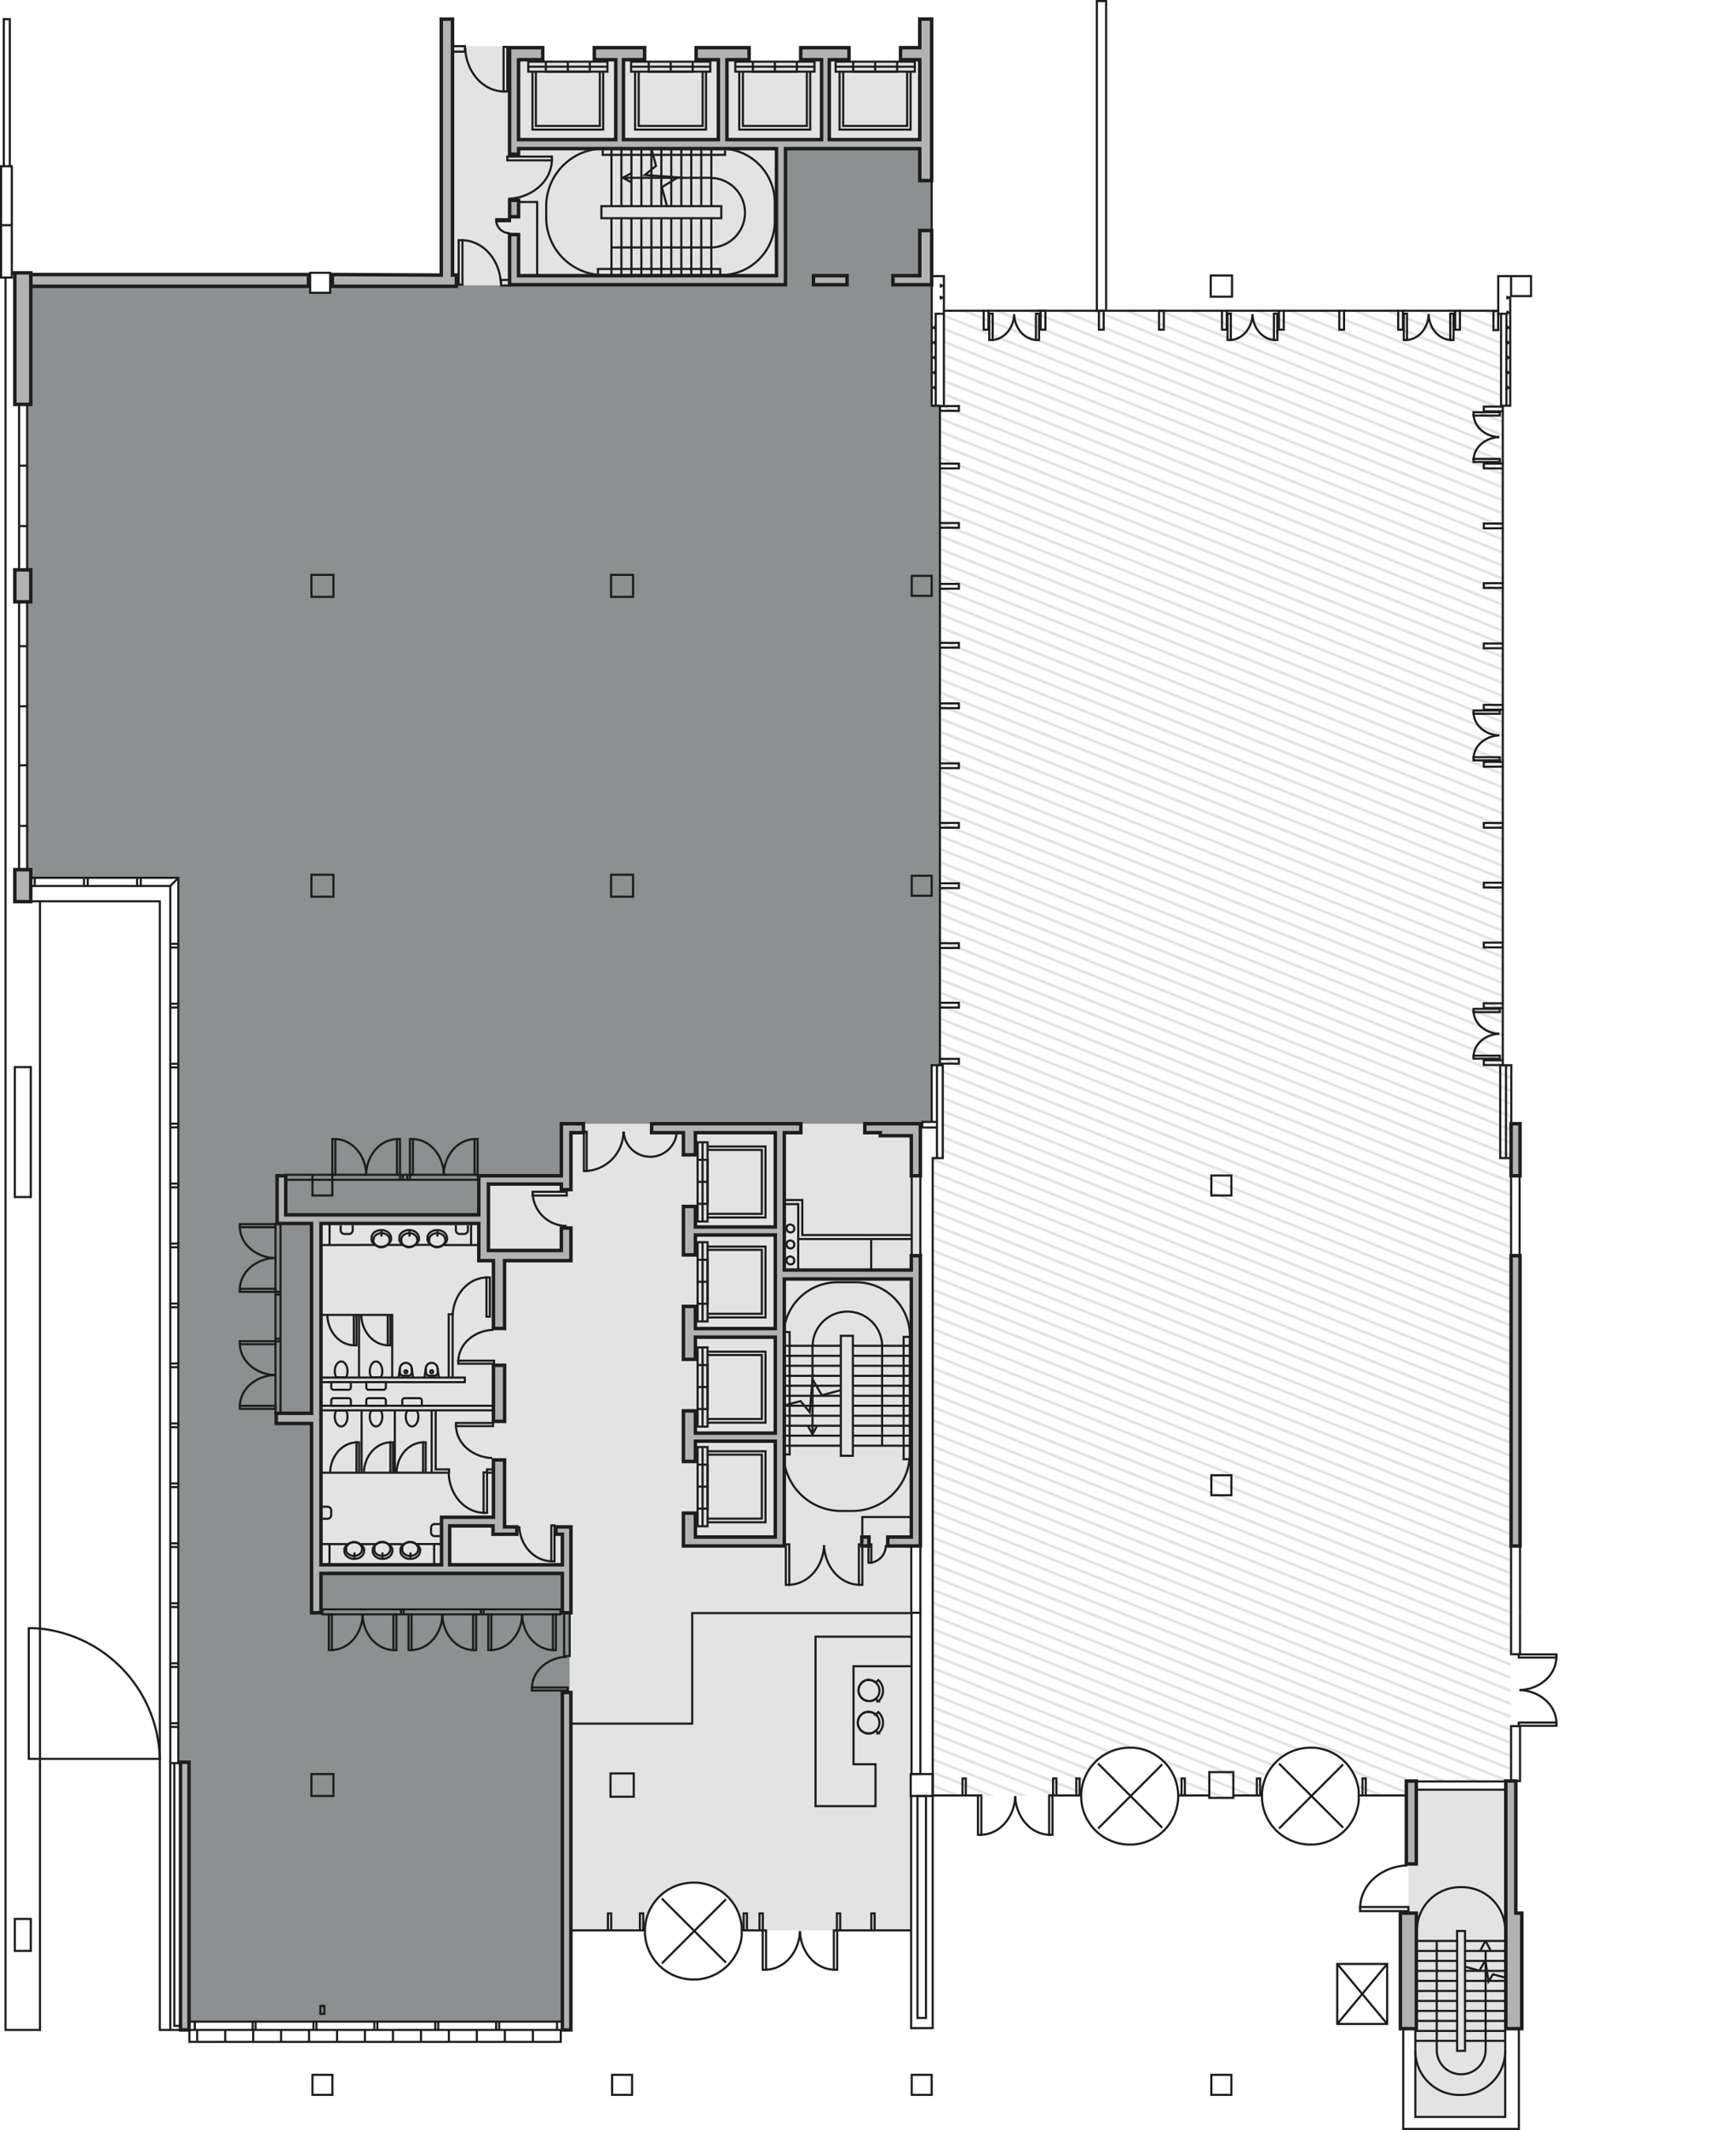 <?xml version="1.0" encoding="UTF-8"?> <svg xmlns="http://www.w3.org/2000/svg" xmlns:xlink="http://www.w3.org/1999/xlink" viewBox="0 0 326.02 399.83"><defs><style>.cls-1,.cls-4,.cls-7{fill:none;}.cls-2{fill:#fff;}.cls-3{clip-path:url(#clip-path);}.cls-4{stroke:#e3e3e3;stroke-width:0.5px;}.cls-4,.cls-7,.cls-8{stroke-miterlimit:10;}.cls-5{fill:#e3e3e3;}.cls-6{fill:#8c9091;}.cls-7,.cls-8{stroke:#1d1d1b;}.cls-7{stroke-width:0.4px;}.cls-8{fill:#b2b2b2;stroke-width:0.65px;}</style><clipPath id="clip-path"><path class="cls-1" d="M281.9,58.9h-.54v-.57H177.27v17.9h-.85V200h.63v17.39h-1.89V337.06h27.89s.2-8.59,9.11-9c0,0,8.29-.26,9.1,9H227v.46h4.65v-.43H237s.15-8.43,8.83-9c8.09.51,9.39,6.76,9.39,9H264V334.4h19.75V200h-1.56V76.16h-.29Z"></path></clipPath></defs><title>ground-floor</title><g id="Layer_3" data-name="Layer 3"><rect class="cls-2" x="-191.35" y="-157.65" width="617.95" height="751.18"></rect></g><g id="Walls"><g class="cls-3"><line class="cls-4" x1="517.98" y1="114.83" x2="-92.24" y2="-129.42"></line><line class="cls-4" x1="517.14" y1="116.94" x2="-93.08" y2="-127.31"></line><line class="cls-4" x1="516.29" y1="119.05" x2="-93.93" y2="-125.2"></line><line class="cls-4" x1="515.45" y1="121.16" x2="-94.77" y2="-123.09"></line><line class="cls-4" x1="514.6" y1="123.27" x2="-95.62" y2="-120.98"></line><line class="cls-4" x1="513.76" y1="125.38" x2="-96.46" y2="-118.87"></line><line class="cls-4" x1="512.91" y1="127.49" x2="-97.31" y2="-116.76"></line><line class="cls-4" x1="512.07" y1="129.6" x2="-98.15" y2="-114.65"></line><line class="cls-4" x1="511.22" y1="131.71" x2="-99" y2="-112.54"></line><line class="cls-4" x1="510.38" y1="133.82" x2="-99.84" y2="-110.43"></line><line class="cls-4" x1="509.53" y1="135.93" x2="-100.69" y2="-108.32"></line><line class="cls-4" x1="508.69" y1="138.05" x2="-101.53" y2="-106.2"></line><line class="cls-4" x1="507.85" y1="140.16" x2="-102.38" y2="-104.09"></line><line class="cls-4" x1="507" y1="142.27" x2="-103.22" y2="-101.98"></line><line class="cls-4" x1="506.16" y1="144.38" x2="-104.07" y2="-99.87"></line><line class="cls-4" x1="505.31" y1="146.49" x2="-104.91" y2="-97.76"></line><line class="cls-4" x1="504.47" y1="148.6" x2="-105.76" y2="-95.65"></line><line class="cls-4" x1="503.62" y1="150.71" x2="-106.6" y2="-93.54"></line><line class="cls-4" x1="502.78" y1="152.82" x2="-107.45" y2="-91.43"></line><line class="cls-4" x1="501.93" y1="154.93" x2="-108.29" y2="-89.32"></line><line class="cls-4" x1="501.09" y1="157.04" x2="-109.14" y2="-87.21"></line><line class="cls-4" x1="500.24" y1="159.15" x2="-109.98" y2="-85.1"></line><line class="cls-4" x1="499.4" y1="161.26" x2="-110.83" y2="-82.99"></line><line class="cls-4" x1="498.55" y1="163.37" x2="-111.67" y2="-80.88"></line><line class="cls-4" x1="497.71" y1="165.48" x2="-112.51" y2="-78.77"></line><line class="cls-4" x1="496.86" y1="167.6" x2="-113.36" y2="-76.65"></line><line class="cls-4" x1="496.02" y1="169.71" x2="-114.2" y2="-74.54"></line><line class="cls-4" x1="495.17" y1="171.82" x2="-115.05" y2="-72.43"></line><line class="cls-4" x1="494.33" y1="173.93" x2="-115.89" y2="-70.32"></line><line class="cls-4" x1="493.48" y1="176.04" x2="-116.74" y2="-68.21"></line><line class="cls-4" x1="492.64" y1="178.15" x2="-117.58" y2="-66.1"></line><line class="cls-4" x1="491.79" y1="180.26" x2="-118.43" y2="-63.99"></line><line class="cls-4" x1="490.95" y1="182.37" x2="-119.27" y2="-61.88"></line><line class="cls-4" x1="490.1" y1="184.48" x2="-120.12" y2="-59.77"></line><line class="cls-4" x1="489.26" y1="186.59" x2="-120.96" y2="-57.66"></line><line class="cls-4" x1="488.41" y1="188.7" x2="-121.81" y2="-55.55"></line><line class="cls-4" x1="487.57" y1="190.81" x2="-122.65" y2="-53.44"></line><line class="cls-4" x1="486.72" y1="192.92" x2="-123.5" y2="-51.33"></line><line class="cls-4" x1="485.88" y1="195.04" x2="-124.34" y2="-49.21"></line><line class="cls-4" x1="485.03" y1="197.15" x2="-125.19" y2="-47.1"></line><line class="cls-4" x1="484.19" y1="199.26" x2="-126.03" y2="-44.99"></line><line class="cls-4" x1="483.34" y1="201.37" x2="-126.88" y2="-42.88"></line><line class="cls-4" x1="482.5" y1="203.48" x2="-127.72" y2="-40.77"></line><line class="cls-4" x1="481.65" y1="205.59" x2="-128.57" y2="-38.66"></line><line class="cls-4" x1="480.81" y1="207.7" x2="-129.41" y2="-36.55"></line><line class="cls-4" x1="479.97" y1="209.81" x2="-130.26" y2="-34.44"></line><line class="cls-4" x1="479.12" y1="211.92" x2="-131.1" y2="-32.33"></line><line class="cls-4" x1="478.28" y1="214.03" x2="-131.95" y2="-30.22"></line><line class="cls-4" x1="477.43" y1="216.14" x2="-132.79" y2="-28.11"></line><line class="cls-4" x1="476.59" y1="218.25" x2="-133.64" y2="-26"></line><line class="cls-4" x1="475.74" y1="220.36" x2="-134.48" y2="-23.89"></line><line class="cls-4" x1="474.9" y1="222.47" x2="-135.33" y2="-21.78"></line><line class="cls-4" x1="474.05" y1="224.59" x2="-136.17" y2="-19.66"></line><line class="cls-4" x1="473.21" y1="226.7" x2="-137.02" y2="-17.55"></line><line class="cls-4" x1="472.36" y1="228.81" x2="-137.86" y2="-15.44"></line><line class="cls-4" x1="471.52" y1="230.92" x2="-138.71" y2="-13.33"></line><line class="cls-4" x1="470.67" y1="233.03" x2="-139.55" y2="-11.22"></line><line class="cls-4" x1="469.83" y1="235.14" x2="-140.4" y2="-9.11"></line><line class="cls-4" x1="468.98" y1="237.25" x2="-141.24" y2="-7"></line><line class="cls-4" x1="468.14" y1="239.36" x2="-142.08" y2="-4.89"></line><line class="cls-4" x1="467.29" y1="241.47" x2="-142.93" y2="-2.78"></line><line class="cls-4" x1="466.45" y1="243.58" x2="-143.77" y2="-0.67"></line><line class="cls-4" x1="465.6" y1="245.69" x2="-144.62" y2="1.44"></line><line class="cls-4" x1="464.76" y1="247.8" x2="-145.46" y2="3.55"></line><line class="cls-4" x1="463.91" y1="249.91" x2="-146.31" y2="5.66"></line><line class="cls-4" x1="463.07" y1="252.03" x2="-147.15" y2="7.77"></line><line class="cls-4" x1="462.22" y1="254.14" x2="-148" y2="9.89"></line><line class="cls-4" x1="461.38" y1="256.25" x2="-148.84" y2="12"></line><line class="cls-4" x1="460.53" y1="258.36" x2="-149.69" y2="14.11"></line><line class="cls-4" x1="459.69" y1="260.47" x2="-150.53" y2="16.22"></line><line class="cls-4" x1="458.84" y1="262.58" x2="-151.38" y2="18.33"></line><line class="cls-4" x1="458" y1="264.69" x2="-152.22" y2="20.44"></line><line class="cls-4" x1="457.15" y1="266.8" x2="-153.07" y2="22.55"></line><line class="cls-4" x1="456.31" y1="268.91" x2="-153.91" y2="24.66"></line><line class="cls-4" x1="455.46" y1="271.02" x2="-154.76" y2="26.77"></line><line class="cls-4" x1="454.62" y1="273.13" x2="-155.6" y2="28.88"></line><line class="cls-4" x1="453.77" y1="275.24" x2="-156.45" y2="30.99"></line><line class="cls-4" x1="452.93" y1="277.35" x2="-157.29" y2="33.1"></line><line class="cls-4" x1="452.08" y1="279.46" x2="-158.14" y2="35.21"></line><line class="cls-4" x1="451.24" y1="281.58" x2="-158.98" y2="37.33"></line><line class="cls-4" x1="450.4" y1="283.69" x2="-159.83" y2="39.44"></line><line class="cls-4" x1="449.55" y1="285.8" x2="-160.67" y2="41.55"></line><line class="cls-4" x1="448.71" y1="287.91" x2="-161.52" y2="43.66"></line><line class="cls-4" x1="447.86" y1="290.02" x2="-162.36" y2="45.77"></line><line class="cls-4" x1="447.02" y1="292.13" x2="-163.21" y2="47.88"></line><line class="cls-4" x1="446.17" y1="294.24" x2="-164.05" y2="49.99"></line><line class="cls-4" x1="445.33" y1="296.35" x2="-164.9" y2="52.1"></line><line class="cls-4" x1="444.48" y1="298.46" x2="-165.74" y2="54.21"></line><line class="cls-4" x1="443.64" y1="300.57" x2="-166.59" y2="56.32"></line><line class="cls-4" x1="442.79" y1="302.68" x2="-167.43" y2="58.43"></line><line class="cls-4" x1="441.95" y1="304.79" x2="-168.28" y2="60.54"></line><line class="cls-4" x1="441.1" y1="306.9" x2="-169.12" y2="62.65"></line><line class="cls-4" x1="440.26" y1="309.01" x2="-169.96" y2="64.76"></line><line class="cls-4" x1="439.41" y1="311.13" x2="-170.81" y2="66.88"></line><line class="cls-4" x1="438.57" y1="313.24" x2="-171.65" y2="68.99"></line><line class="cls-4" x1="437.72" y1="315.35" x2="-172.5" y2="71.1"></line><line class="cls-4" x1="436.88" y1="317.46" x2="-173.34" y2="73.21"></line><line class="cls-4" x1="436.03" y1="319.57" x2="-174.19" y2="75.32"></line><line class="cls-4" x1="435.19" y1="321.68" x2="-175.03" y2="77.43"></line><line class="cls-4" x1="434.34" y1="323.79" x2="-175.88" y2="79.54"></line><line class="cls-4" x1="433.5" y1="325.9" x2="-176.72" y2="81.65"></line><line class="cls-4" x1="432.65" y1="328.01" x2="-177.57" y2="83.76"></line><line class="cls-4" x1="431.81" y1="330.12" x2="-178.41" y2="85.87"></line><line class="cls-4" x1="430.96" y1="332.23" x2="-179.26" y2="87.98"></line><line class="cls-4" x1="430.12" y1="334.34" x2="-180.1" y2="90.09"></line><line class="cls-4" x1="429.27" y1="336.45" x2="-180.95" y2="92.2"></line><line class="cls-4" x1="428.43" y1="338.57" x2="-181.79" y2="94.32"></line><line class="cls-4" x1="427.58" y1="340.68" x2="-182.64" y2="96.43"></line><line class="cls-4" x1="426.74" y1="342.79" x2="-183.48" y2="98.54"></line><line class="cls-4" x1="425.89" y1="344.9" x2="-184.33" y2="100.65"></line><line class="cls-4" x1="425.05" y1="347.01" x2="-185.17" y2="102.76"></line><line class="cls-4" x1="424.2" y1="349.12" x2="-186.02" y2="104.87"></line><line class="cls-4" x1="423.36" y1="351.23" x2="-186.86" y2="106.98"></line><line class="cls-4" x1="422.52" y1="353.34" x2="-187.71" y2="109.09"></line><line class="cls-4" x1="421.67" y1="355.45" x2="-188.55" y2="111.2"></line><line class="cls-4" x1="420.83" y1="357.56" x2="-189.4" y2="113.31"></line><line class="cls-4" x1="419.98" y1="359.67" x2="-190.24" y2="115.42"></line><line class="cls-4" x1="419.14" y1="361.78" x2="-191.09" y2="117.53"></line><line class="cls-4" x1="418.29" y1="363.89" x2="-191.93" y2="119.64"></line><line class="cls-4" x1="417.45" y1="366" x2="-192.78" y2="121.75"></line><line class="cls-4" x1="416.6" y1="368.12" x2="-193.62" y2="123.87"></line><line class="cls-4" x1="415.76" y1="370.23" x2="-194.47" y2="125.98"></line><line class="cls-4" x1="414.91" y1="372.34" x2="-195.31" y2="128.09"></line><line class="cls-4" x1="414.07" y1="374.45" x2="-196.16" y2="130.2"></line><line class="cls-4" x1="413.22" y1="376.56" x2="-197" y2="132.31"></line><line class="cls-4" x1="412.38" y1="378.67" x2="-197.85" y2="134.42"></line><line class="cls-4" x1="411.53" y1="380.78" x2="-198.69" y2="136.53"></line><line class="cls-4" x1="410.69" y1="382.89" x2="-199.53" y2="138.64"></line><line class="cls-4" x1="409.84" y1="385" x2="-200.38" y2="140.75"></line><line class="cls-4" x1="409" y1="387.11" x2="-201.22" y2="142.86"></line><line class="cls-4" x1="408.15" y1="389.22" x2="-202.07" y2="144.97"></line><line class="cls-4" x1="407.31" y1="391.33" x2="-202.91" y2="147.08"></line><line class="cls-4" x1="406.46" y1="393.44" x2="-203.76" y2="149.19"></line><line class="cls-4" x1="405.62" y1="395.56" x2="-204.6" y2="151.31"></line><line class="cls-4" x1="404.77" y1="397.67" x2="-205.45" y2="153.42"></line><line class="cls-4" x1="403.93" y1="399.78" x2="-206.29" y2="155.53"></line><line class="cls-4" x1="403.08" y1="401.89" x2="-207.14" y2="157.64"></line><line class="cls-4" x1="402.24" y1="404" x2="-207.98" y2="159.75"></line><line class="cls-4" x1="401.39" y1="406.11" x2="-208.83" y2="161.86"></line><line class="cls-4" x1="400.55" y1="408.22" x2="-209.67" y2="163.97"></line><line class="cls-4" x1="399.7" y1="410.33" x2="-210.52" y2="166.08"></line><line class="cls-4" x1="398.86" y1="412.44" x2="-211.36" y2="168.19"></line><line class="cls-4" x1="398.01" y1="414.55" x2="-212.21" y2="170.3"></line><line class="cls-4" x1="397.17" y1="416.66" x2="-213.05" y2="172.41"></line><line class="cls-4" x1="396.32" y1="418.77" x2="-213.9" y2="174.52"></line><line class="cls-4" x1="395.48" y1="420.88" x2="-214.74" y2="176.63"></line><line class="cls-4" x1="394.63" y1="422.99" x2="-215.59" y2="178.74"></line><line class="cls-4" x1="393.79" y1="425.11" x2="-216.43" y2="180.86"></line><line class="cls-4" x1="392.95" y1="427.22" x2="-217.28" y2="182.97"></line><line class="cls-4" x1="392.1" y1="429.33" x2="-218.12" y2="185.08"></line><line class="cls-4" x1="391.26" y1="431.44" x2="-218.97" y2="187.19"></line><line class="cls-4" x1="390.41" y1="433.55" x2="-219.81" y2="189.3"></line><line class="cls-4" x1="389.57" y1="435.66" x2="-220.66" y2="191.41"></line><line class="cls-4" x1="388.72" y1="437.77" x2="-221.5" y2="193.52"></line><line class="cls-4" x1="387.88" y1="439.88" x2="-222.35" y2="195.63"></line><line class="cls-4" x1="387.03" y1="441.99" x2="-223.19" y2="197.74"></line><line class="cls-4" x1="386.19" y1="444.1" x2="-224.04" y2="199.85"></line><line class="cls-4" x1="385.34" y1="446.21" x2="-224.88" y2="201.96"></line><line class="cls-4" x1="384.5" y1="448.32" x2="-225.73" y2="204.07"></line><line class="cls-4" x1="383.65" y1="450.43" x2="-226.57" y2="206.18"></line><line class="cls-4" x1="382.81" y1="452.55" x2="-227.41" y2="208.29"></line><line class="cls-4" x1="381.96" y1="454.66" x2="-228.26" y2="210.41"></line><line class="cls-4" x1="381.12" y1="456.77" x2="-229.1" y2="212.52"></line><line class="cls-4" x1="380.27" y1="458.88" x2="-229.95" y2="214.63"></line><line class="cls-4" x1="379.43" y1="460.99" x2="-230.79" y2="216.74"></line><line class="cls-4" x1="378.58" y1="463.1" x2="-231.64" y2="218.85"></line><line class="cls-4" x1="377.74" y1="465.21" x2="-232.48" y2="220.96"></line><line class="cls-4" x1="376.89" y1="467.32" x2="-233.33" y2="223.07"></line><line class="cls-4" x1="376.05" y1="469.43" x2="-234.17" y2="225.18"></line><line class="cls-4" x1="375.2" y1="471.54" x2="-235.02" y2="227.29"></line><line class="cls-4" x1="374.36" y1="473.65" x2="-235.86" y2="229.4"></line><line class="cls-4" x1="373.51" y1="475.76" x2="-236.71" y2="231.51"></line><line class="cls-4" x1="372.67" y1="477.87" x2="-237.55" y2="233.62"></line><line class="cls-4" x1="371.82" y1="479.98" x2="-238.4" y2="235.73"></line><line class="cls-4" x1="370.98" y1="482.1" x2="-239.24" y2="237.85"></line><line class="cls-4" x1="370.13" y1="484.21" x2="-240.09" y2="239.96"></line><line class="cls-4" x1="369.29" y1="486.32" x2="-240.93" y2="242.07"></line><line class="cls-4" x1="368.44" y1="488.43" x2="-241.78" y2="244.18"></line><line class="cls-4" x1="367.6" y1="490.54" x2="-242.62" y2="246.29"></line><line class="cls-4" x1="366.75" y1="492.65" x2="-243.47" y2="248.4"></line><line class="cls-4" x1="365.91" y1="494.76" x2="-244.31" y2="250.51"></line><line class="cls-4" x1="365.07" y1="496.87" x2="-245.16" y2="252.62"></line><line class="cls-4" x1="364.22" y1="498.98" x2="-246" y2="254.73"></line><line class="cls-4" x1="363.38" y1="501.09" x2="-246.85" y2="256.84"></line><line class="cls-4" x1="362.53" y1="503.2" x2="-247.69" y2="258.95"></line><line class="cls-4" x1="361.69" y1="505.31" x2="-248.54" y2="261.06"></line><line class="cls-4" x1="360.84" y1="507.42" x2="-249.38" y2="263.17"></line><line class="cls-4" x1="360" y1="509.53" x2="-250.23" y2="265.28"></line><line class="cls-4" x1="359.15" y1="511.65" x2="-251.07" y2="267.4"></line><line class="cls-4" x1="358.31" y1="513.76" x2="-251.92" y2="269.51"></line><line class="cls-4" x1="357.46" y1="515.87" x2="-252.76" y2="271.62"></line><line class="cls-4" x1="356.62" y1="517.98" x2="-253.61" y2="273.73"></line><line class="cls-4" x1="355.77" y1="520.09" x2="-254.45" y2="275.84"></line><line class="cls-4" x1="354.93" y1="522.2" x2="-255.3" y2="277.95"></line><line class="cls-4" x1="354.08" y1="524.31" x2="-256.14" y2="280.06"></line><line class="cls-4" x1="353.24" y1="526.42" x2="-256.98" y2="282.17"></line><line class="cls-4" x1="352.39" y1="528.53" x2="-257.83" y2="284.28"></line><line class="cls-4" x1="351.55" y1="530.64" x2="-258.67" y2="286.39"></line><line class="cls-4" x1="350.7" y1="532.75" x2="-259.52" y2="288.5"></line><line class="cls-4" x1="349.86" y1="534.86" x2="-260.36" y2="290.61"></line><line class="cls-4" x1="349.01" y1="536.97" x2="-261.21" y2="292.72"></line><line class="cls-4" x1="348.17" y1="539.09" x2="-262.05" y2="294.84"></line></g><path class="cls-5" d="M107.18,317.7h-.58V294.21H59.45v-65.1H90.79v-7.69H106V209.69l66.59.39.29.86v79.27h-1.7v72.15H139.35s-.55-9.22-9.26-9-9,9-9,9H107.18Z"></path><polygon class="cls-5" points="172.73 11.21 172.73 26.92 146.48 26.92 146.48 52.6 95.99 53.07 95.99 54.08 84.29 54.08 84.29 8.66 101.93 8.66 101.93 11.57 114.08 11.57 114.08 11.21 118.52 11.21 118.52 11.58 131.19 11.58 131.19 11.21 138.09 11.21 138.09 11.58 151 11.58 151 11.21 158.8 11.21 158.8 11.57 169.51 11.57 169.51 11.21 172.73 11.21"></polygon><polygon class="cls-5" points="282.79 335.94 282.79 397.38 265.8 397.38 265.8 359.12 264.49 359.12 264.49 335.94 282.79 335.94"></polygon><polygon class="cls-6" points="174.97 53.45 174.97 76.16 176.53 76.16 176.53 200 174.97 200 174.97 210.62 173.21 210.62 173.21 210.94 162.41 210.94 149.9 210.94 122.37 210.94 109.57 210.94 105.38 210.94 105.38 220.66 89.8 220.53 89.8 228.05 58.53 228.05 58.53 267.82 58.53 295.31 105.61 295.31 105.61 302.69 106.97 302.69 106.97 317.47 106.97 379.4 105.51 379.5 35.32 379.5 35.32 330.79 33.51 330.79 33.51 164.79 5.74 164.79 5.74 163.31 5.06 163.31 5.06 113.03 5.69 113.03 5.69 107.03 5.11 107.03 5.11 75.92 5.74 75.92 5.74 53.81 58.29 53.81 58.29 54.92 61.97 54.92 61.97 53.76 85.77 53.57 96.9 53.57 147.48 53.57 147.48 27.89 172.64 27.89 172.64 33.89 175 33.89 175 43.21 174.97 53.45"></polygon><rect class="cls-7" x="283.78" y="51.83" width="3.75" height="3.75"></rect><rect class="cls-7" x="281.9" y="58.9" width="1" height="17.26"></rect><line class="cls-7" x1="282.22" y1="109.53" x2="282.22" y2="99.18"></line><line class="cls-7" x1="282.22" y1="120.79" x2="282.22" y2="110.44"></line><line class="cls-7" x1="282.22" y1="132.32" x2="282.22" y2="121.68"></line><line class="cls-7" x1="282.22" y1="154.56" x2="282.22" y2="143.92"></line><line class="cls-7" x1="282.22" y1="165.8" x2="282.22" y2="155.45"></line><line class="cls-7" x1="282.22" y1="177.06" x2="282.22" y2="166.71"></line><line class="cls-7" x1="282.22" y1="98.27" x2="282.22" y2="87.92"></line><line class="cls-7" x1="282.22" y1="188.32" x2="282.22" y2="177.97"></line><line class="cls-7" x1="174.97" y1="43.27" x2="174.97" y2="33.44"></line><polyline class="cls-7" points="283.62 55.58 283.62 76.16 283.03 76.16"></polyline><rect class="cls-7" x="285.22" y="323.35" width="7.08" height="0.6"></rect><path class="cls-7" d="M285.36,317.25c3.53.08,6.94,2.6,6.94,6.33"></path><rect class="cls-7" x="285.22" y="310.55" width="7.08" height="0.6"></rect><path class="cls-7" d="M285.36,317.25c3.53-.08,6.94-2.6,6.94-6.33"></path><rect class="cls-7" x="255.43" y="357.97" width="9.06" height="0.77"></rect><path class="cls-7" d="M264.31,350.16c-4.51.11-8.88,3.33-8.88,8.1"></path><rect class="cls-7" x="197.03" y="337.03" width="0.63" height="7.39"></rect><path class="cls-7" d="M190.66,337.17c.09,3.68,2.71,7.25,6.61,7.25"></path><rect class="cls-7" x="183.66" y="337.03" width="0.63" height="7.39"></rect><path class="cls-7" d="M190.66,337.17c-.09,3.68-2.72,7.25-6.61,7.25"></path><rect class="cls-7" x="156.6" y="362.36" width="0.63" height="7.39"></rect><path class="cls-7" d="M150.23,362.5c.09,3.68,2.71,7.25,6.61,7.25"></path><rect class="cls-7" x="143.23" y="362.36" width="0.63" height="7.39"></rect><path class="cls-7" d="M150.23,362.5c-.09,3.68-2.72,7.25-6.61,7.25"></path><rect class="cls-7" x="62.41" y="213.81" width="0.57" height="6.71"></rect><path class="cls-7" d="M68.77,220.38c-.08-3.33-2.47-6.57-6-6.57"></path><rect class="cls-7" x="74.55" y="213.81" width="0.57" height="6.71"></rect><path class="cls-7" d="M68.77,220.38c.08-3.33,2.46-6.57,6-6.57"></path><rect class="cls-7" x="76.98" y="213.81" width="0.57" height="6.71"></rect><path class="cls-7" d="M83.34,220.38c-.08-3.33-2.47-6.57-6-6.57"></path><rect class="cls-7" x="89.12" y="213.81" width="0.57" height="6.71"></rect><path class="cls-7" d="M83.34,220.38c.08-3.33,2.46-6.57,6-6.57"></path><rect class="cls-7" x="53.66" y="220.52" width="36.08" height="0.94"></rect><line class="cls-7" x1="75.65" y1="220.52" x2="75.65" y2="221.42"></line><line class="cls-7" x1="75.14" y1="220.52" x2="75.14" y2="221.42"></line><line class="cls-7" x1="77" y1="220.52" x2="77" y2="221.42"></line><line class="cls-7" x1="76.49" y1="220.52" x2="76.49" y2="221.42"></line><rect class="cls-7" x="45.03" y="263.89" width="6.71" height="0.57"></rect><path class="cls-7" d="M51.61,258.11c-3.34.08-6.58,2.46-6.58,6"></path><rect class="cls-7" x="99.89" y="316.77" width="6.71" height="0.57"></rect><path class="cls-7" d="M106.46,311c-3.34.08-6.57,2.47-6.57,6"></path><rect class="cls-7" x="86.07" y="255.42" width="6.71" height="0.57"></rect><path class="cls-7" d="M92.65,249.63c-3.34.08-6.58,2.47-6.58,6"></path><rect class="cls-7" x="90.81" y="276.38" width="0.65" height="7.6"></rect><path class="cls-7" d="M84.27,276.54c.09,3.78,2.79,7.44,6.79,7.44"></path><rect class="cls-7" x="103.54" y="286.34" width="0.6" height="6.74"></rect><path class="cls-7" d="M97.52,286.47c.08,3.35,2.56,6.61,6.25,6.61"></path><rect class="cls-7" x="85.63" y="267.11" width="6.96" height="0.59"></rect><path class="cls-7" d="M92.45,273.7c-3.46-.09-6.82-2.56-6.82-6.22"></path><rect class="cls-7" x="45.03" y="251.76" width="6.71" height="0.57"></rect><path class="cls-7" d="M51.61,258.11c-3.34-.08-6.58-2.47-6.58-6"></path><rect class="cls-7" x="91.36" y="239.8" width="0.63" height="7.36"></rect><path class="cls-7" d="M85,247c.09-3.66,2.71-7.21,6.58-7.21"></path><polyline class="cls-7" points="72.82 246.77 72.82 252.54 73.31 252.54 73.31 246.77"></polyline><path class="cls-7" d="M67.85,246.89c.06,2.87,2.11,5.65,5.15,5.65"></path><polyline class="cls-7" points="66.45 246.77 66.45 252.54 66.94 252.54 66.94 246.77"></polyline><path class="cls-7" d="M61.48,246.89c.06,2.87,2.11,5.65,5.15,5.65"></path><rect class="cls-7" x="45.03" y="241.93" width="6.71" height="0.57"></rect><path class="cls-7" d="M51.61,236.15c-3.34.08-6.58,2.46-6.58,6"></path><rect class="cls-7" x="45.03" y="229.79" width="6.71" height="0.57"></rect><path class="cls-7" d="M51.61,236.15c-3.34-.08-6.58-2.47-6.58-6"></path><rect class="cls-7" x="51.74" y="229.75" width="0.94" height="35.57"></rect><line class="cls-7" x1="51.74" y1="251.28" x2="52.65" y2="251.28"></line><line class="cls-7" x1="51.74" y1="251.79" x2="52.65" y2="251.79"></line><line class="cls-7" x1="51.74" y1="242.48" x2="52.65" y2="242.48"></line><line class="cls-7" x1="51.74" y1="242.99" x2="52.65" y2="242.99"></line><rect class="cls-7" x="103.83" y="303.04" width="0.57" height="6.71"></rect><path class="cls-7" d="M98.05,303.17c.08,3.34,2.46,6.58,6,6.58"></path><rect class="cls-7" x="91.7" y="303.04" width="0.57" height="6.71"></rect><path class="cls-7" d="M98.05,303.17c-.08,3.34-2.47,6.58-6,6.58"></path><rect class="cls-7" x="88.85" y="303.04" width="0.57" height="6.71"></rect><path class="cls-7" d="M83.07,303.17c.08,3.34,2.47,6.58,6,6.58"></path><rect class="cls-7" x="76.72" y="303.04" width="0.57" height="6.71"></rect><path class="cls-7" d="M83.07,303.17c-.08,3.34-2.46,6.58-6,6.58"></path><rect class="cls-7" x="73.88" y="303.04" width="0.57" height="6.71"></rect><path class="cls-7" d="M68.1,303.17c.08,3.34,2.46,6.58,6,6.58"></path><rect class="cls-7" x="61.75" y="303.04" width="0.57" height="6.71"></rect><path class="cls-7" d="M68.1,303.17c-.08,3.34-2.47,6.58-6,6.58"></path><rect class="cls-7" x="60.55" y="302.1" width="44.7" height="0.94"></rect><line class="cls-7" x1="90.3" y1="303.04" x2="90.3" y2="302.13"></line><line class="cls-7" x1="90.81" y1="303.04" x2="90.81" y2="302.13"></line><line class="cls-7" x1="75.3" y1="303.04" x2="75.3" y2="302.13"></line><line class="cls-7" x1="75.81" y1="303.04" x2="75.81" y2="302.13"></line><rect class="cls-7" x="227.38" y="51.72" width="3.99" height="3.97"></rect><rect class="cls-7" x="114.76" y="107.91" width="4.13" height="4.13"></rect><rect class="cls-7" x="114.76" y="164.2" width="4.13" height="4.13"></rect><rect class="cls-7" x="58.49" y="107.91" width="4.13" height="4.13"></rect><rect class="cls-7" x="58.49" y="164.2" width="4.13" height="4.13"></rect><rect class="cls-7" x="171.22" y="164.39" width="3.75" height="3.75"></rect><rect class="cls-7" x="171.22" y="108.1" width="3.75" height="3.75"></rect><polyline class="cls-7" points="207.73 58.19 207.73 0.2 205.99 0.2 205.99 58.19"></polyline><polyline class="cls-7" points="283.78 51.83 281.37 51.83 281.37 58.61"></polyline><line class="cls-7" x1="283.59" y1="55.87" x2="283.08" y2="55.87"></line><line class="cls-7" x1="283.08" y1="55.53" x2="283.08" y2="56.21"></line><line class="cls-7" x1="283.59" y1="58.69" x2="283.08" y2="58.69"></line><line class="cls-7" x1="283.08" y1="58.34" x2="283.08" y2="59.03"></line><line class="cls-7" x1="283.59" y1="61.5" x2="283.08" y2="61.5"></line><line class="cls-7" x1="283.08" y1="61.16" x2="283.08" y2="61.84"></line><line class="cls-7" x1="283.59" y1="64.31" x2="283.08" y2="64.31"></line><line class="cls-7" x1="283.08" y1="63.97" x2="283.08" y2="64.65"></line><line class="cls-7" x1="283.59" y1="67.13" x2="283.08" y2="67.13"></line><line class="cls-7" x1="283.08" y1="66.79" x2="283.08" y2="67.47"></line><line class="cls-7" x1="283.59" y1="69.94" x2="283.08" y2="69.94"></line><line class="cls-7" x1="283.08" y1="69.6" x2="283.08" y2="70.28"></line><line class="cls-7" x1="283.59" y1="72.76" x2="283.08" y2="72.76"></line><line class="cls-7" x1="283.08" y1="72.42" x2="283.08" y2="73.1"></line><line class="cls-7" x1="281.9" y1="58.9" x2="281.36" y2="58.9"></line><rect class="cls-7" x="58.25" y="51.21" width="3.75" height="3.75"></rect><rect class="cls-7" x="278.66" y="98.28" width="3.56" height="0.89"></rect><rect class="cls-7" x="280.47" y="58.41" width="0.89" height="3.56"></rect><rect class="cls-7" x="251.52" y="58.33" width="0.89" height="3.56"></rect><rect class="cls-7" x="217.67" y="58.33" width="0.89" height="3.56"></rect><rect class="cls-7" x="206.38" y="58.33" width="0.89" height="3.56"></rect><rect class="cls-7" x="176.52" y="76.23" width="3.56" height="0.89"></rect><rect class="cls-7" x="176.52" y="87.03" width="3.56" height="0.89"></rect><rect class="cls-7" x="176.52" y="98.18" width="3.56" height="0.89"></rect><rect class="cls-7" x="176.52" y="109.61" width="3.56" height="0.89"></rect><rect class="cls-7" x="176.52" y="120.68" width="3.56" height="0.89"></rect><rect class="cls-7" x="176.52" y="132.04" width="3.56" height="0.89"></rect><rect class="cls-7" x="176.52" y="143.3" width="3.56" height="0.89"></rect><rect class="cls-7" x="176.52" y="154.48" width="3.56" height="0.89"></rect><rect class="cls-7" x="176.52" y="165.81" width="3.56" height="0.89"></rect><rect class="cls-7" x="176.52" y="177.06" width="3.56" height="0.89"></rect><rect class="cls-7" x="278.66" y="109.47" width="3.56" height="0.89"></rect><rect class="cls-7" x="278.66" y="120.79" width="3.56" height="0.89"></rect><rect class="cls-7" x="278.66" y="154.48" width="3.56" height="0.89"></rect><rect class="cls-7" x="278.66" y="165.7" width="3.56" height="0.89"></rect><rect class="cls-7" x="278.66" y="176.95" width="3.56" height="0.89"></rect><rect class="cls-7" x="278.66" y="87.03" width="3.56" height="0.89"></rect><rect class="cls-7" x="278.66" y="76.32" width="3.56" height="0.89"></rect><rect class="cls-7" x="276.73" y="77.38" width="4.94" height="0.63"></rect><path class="cls-7" d="M281.57,82.05c-2.46-.06-4.84-1.81-4.84-4.41"></path><rect class="cls-7" x="276.73" y="86.15" width="4.94" height="0.57"></rect><path class="cls-7" d="M281.57,82.05c-2.46.06-4.84,1.81-4.84,4.41"></path><line class="cls-7" x1="282.22" y1="77.21" x2="282.22" y2="87.03"></line><rect class="cls-7" x="273.28" y="58.33" width="0.89" height="3.56"></rect><rect class="cls-7" x="262.58" y="58.33" width="0.89" height="3.56"></rect><rect class="cls-7" x="263.63" y="58.88" width="0.6" height="4.94"></rect><path class="cls-7" d="M268.3,59c-.06,2.46-1.81,4.84-4.41,4.84"></path><rect class="cls-7" x="272.35" y="58.88" width="0.62" height="4.94"></rect><path class="cls-7" d="M268.3,59c.06,2.46,1.81,4.84,4.41,4.84"></path><line class="cls-7" x1="263.46" y1="58.33" x2="273.28" y2="58.33"></line><rect class="cls-7" x="240.2" y="58.33" width="0.89" height="3.56"></rect><rect class="cls-7" x="229.49" y="58.33" width="0.89" height="3.56"></rect><rect class="cls-7" x="230.54" y="58.88" width="0.61" height="4.94"></rect><path class="cls-7" d="M235.22,59c-.06,2.46-1.81,4.84-4.41,4.84"></path><rect class="cls-7" x="239.25" y="58.88" width="0.64" height="4.94"></rect><path class="cls-7" d="M235.22,59c.06,2.46,1.81,4.84,4.41,4.84"></path><line class="cls-7" x1="230.38" y1="58.33" x2="240.2" y2="58.33"></line><rect class="cls-7" x="195.44" y="58.33" width="0.89" height="3.56"></rect><rect class="cls-7" x="184.74" y="58.33" width="0.89" height="3.56"></rect><rect class="cls-7" x="185.79" y="58.88" width="0.63" height="4.94"></rect><path class="cls-7" d="M190.46,59c-.06,2.46-1.81,4.84-4.41,4.84"></path><rect class="cls-7" x="194.55" y="58.88" width="0.59" height="4.94"></rect><path class="cls-7" d="M190.46,59c.06,2.46,1.81,4.84,4.41,4.84"></path><line class="cls-7" x1="185.62" y1="58.33" x2="195.44" y2="58.33"></line><rect class="cls-7" x="278.66" y="143.03" width="3.56" height="0.89"></rect><rect class="cls-7" x="278.66" y="132.32" width="3.56" height="0.89"></rect><rect class="cls-7" x="276.73" y="133.37" width="4.94" height="0.61"></rect><path class="cls-7" d="M281.57,138.05c-2.46-.06-4.84-1.81-4.84-4.41"></path><rect class="cls-7" x="276.73" y="142.14" width="4.94" height="0.59"></rect><path class="cls-7" d="M281.57,138.05c-2.46.06-4.84,1.81-4.84,4.41"></path><line class="cls-7" x1="282.22" y1="133.21" x2="282.22" y2="143.03"></line><line class="cls-7" x1="194.68" y1="58.33" x2="229.38" y2="58.33"></line><line class="cls-7" x1="241.08" y1="58.33" x2="251.44" y2="58.33"></line><line class="cls-7" x1="252.33" y1="58.33" x2="262.68" y2="58.33"></line><line class="cls-7" x1="281.36" y1="58.33" x2="273.94" y2="58.33"></line><line class="cls-7" x1="184.74" y1="58.33" x2="177.14" y2="58.33"></line><line class="cls-7" x1="176.52" y1="98.27" x2="176.52" y2="87.92"></line><line class="cls-7" x1="176.52" y1="109.53" x2="176.52" y2="99.18"></line><line class="cls-7" x1="176.52" y1="120.79" x2="176.52" y2="110.44"></line><line class="cls-7" x1="176.52" y1="132.04" x2="176.52" y2="121.68"></line><line class="cls-7" x1="176.52" y1="143.3" x2="176.52" y2="132.94"></line><line class="cls-7" x1="176.52" y1="154.56" x2="176.52" y2="144.2"></line><line class="cls-7" x1="176.52" y1="165.8" x2="176.52" y2="155.45"></line><line class="cls-7" x1="176.52" y1="177.06" x2="176.52" y2="166.71"></line><line class="cls-7" x1="176.52" y1="188.32" x2="176.52" y2="177.97"></line><line class="cls-7" x1="176.52" y1="87.03" x2="176.52" y2="76.48"></line><line class="cls-7" x1="168.49" y1="11.58" x2="168.49" y2="12.41"></line><line class="cls-7" x1="160.23" y1="12.41" x2="160.23" y2="11.58"></line><line class="cls-7" x1="164.36" y1="11.58" x2="164.36" y2="12.41"></line><polyline class="cls-7" points="168.49 12.63 168.49 13.46 160.23 13.46 160.23 12.63"></polyline><line class="cls-7" x1="164.36" y1="12.63" x2="164.36" y2="13.46"></line><polyline class="cls-7" points="170.36 13.46 170.36 23.64 158.35 23.64 158.35 13.46"></polyline><rect class="cls-7" x="156.93" y="11.58" width="14.87" height="1.87"></rect><path class="cls-7" d="M171,13.46V24.33H157.67V13.46"></path><line class="cls-7" x1="171.79" y1="12.52" x2="156.93" y2="12.52"></line><line class="cls-7" x1="149.65" y1="11.58" x2="149.65" y2="12.41"></line><line class="cls-7" x1="141.39" y1="12.41" x2="141.39" y2="11.58"></line><line class="cls-7" x1="145.52" y1="11.58" x2="145.52" y2="12.41"></line><polyline class="cls-7" points="149.65 12.63 149.65 13.46 141.39 13.46 141.39 12.63"></polyline><line class="cls-7" x1="145.52" y1="12.63" x2="145.52" y2="13.46"></line><polyline class="cls-7" points="151.53 13.46 151.53 23.64 139.52 23.64 139.52 13.46"></polyline><rect class="cls-7" x="138.09" y="11.58" width="14.87" height="1.87"></rect><path class="cls-7" d="M152.16,13.46V24.33H138.83V13.46"></path><line class="cls-7" x1="152.96" y1="12.52" x2="138.09" y2="12.52"></line><line class="cls-7" x1="130.09" y1="11.58" x2="130.09" y2="12.41"></line><line class="cls-7" x1="121.83" y1="12.41" x2="121.83" y2="11.58"></line><line class="cls-7" x1="125.96" y1="11.58" x2="125.96" y2="12.41"></line><polyline class="cls-7" points="130.09 12.63 130.09 13.46 121.83 13.46 121.83 12.63"></polyline><line class="cls-7" x1="125.96" y1="12.63" x2="125.96" y2="13.46"></line><polyline class="cls-7" points="131.96 13.46 131.96 23.64 119.95 23.64 119.95 13.46"></polyline><rect class="cls-7" x="118.52" y="11.58" width="14.87" height="1.87"></rect><path class="cls-7" d="M132.59,13.46V24.33H119.27V13.46"></path><line class="cls-7" x1="133.39" y1="12.52" x2="118.52" y2="12.52"></line><line class="cls-7" x1="131.01" y1="274.93" x2="131.83" y2="274.93"></line><line class="cls-7" x1="131.83" y1="283.19" x2="131.01" y2="283.19"></line><line class="cls-7" x1="131.01" y1="279.06" x2="131.83" y2="279.06"></line><polyline class="cls-7" points="132.06 274.93 132.88 274.93 132.88 283.19 132.06 283.19"></polyline><line class="cls-7" x1="132.06" y1="279.06" x2="132.88" y2="279.06"></line><polyline class="cls-7" points="132.88 273.06 143.07 273.06 143.07 285.07 132.88 285.07"></polyline><rect class="cls-7" x="131.01" y="271.63" width="1.87" height="14.87"></rect><path class="cls-7" d="M132.88,272.42h10.88v13.33H132.88"></path><line class="cls-7" x1="131.94" y1="271.63" x2="131.94" y2="286.49"></line><line class="cls-7" x1="131.01" y1="256.24" x2="131.83" y2="256.24"></line><line class="cls-7" x1="131.83" y1="264.5" x2="131.01" y2="264.5"></line><line class="cls-7" x1="131.01" y1="260.37" x2="131.83" y2="260.37"></line><polyline class="cls-7" points="132.06 256.24 132.88 256.24 132.88 264.5 132.06 264.5"></polyline><line class="cls-7" x1="132.06" y1="260.37" x2="132.88" y2="260.37"></line><polyline class="cls-7" points="132.88 254.36 143.07 254.36 143.07 266.37 132.88 266.37"></polyline><rect class="cls-7" x="131.01" y="252.93" width="1.87" height="14.87"></rect><path class="cls-7" d="M132.88,253.73h10.88v13.33H132.88"></path><line class="cls-7" x1="131.94" y1="252.93" x2="131.94" y2="267.8"></line><line class="cls-7" x1="131.01" y1="236.48" x2="131.83" y2="236.48"></line><line class="cls-7" x1="131.83" y1="244.74" x2="131.01" y2="244.74"></line><line class="cls-7" x1="131.01" y1="240.61" x2="131.83" y2="240.61"></line><polyline class="cls-7" points="132.06 236.48 132.88 236.48 132.88 244.74 132.06 244.74"></polyline><line class="cls-7" x1="132.06" y1="240.61" x2="132.88" y2="240.61"></line><polyline class="cls-7" points="132.88 234.61 143.07 234.61 143.07 246.62 132.88 246.62"></polyline><rect class="cls-7" x="131.01" y="233.18" width="1.87" height="14.87"></rect><path class="cls-7" d="M132.88,234h10.88V247.3H132.88"></path><line class="cls-7" x1="131.94" y1="233.18" x2="131.94" y2="248.05"></line><line class="cls-7" x1="131.01" y1="217.72" x2="131.83" y2="217.72"></line><line class="cls-7" x1="131.83" y1="225.98" x2="131.01" y2="225.98"></line><line class="cls-7" x1="131.01" y1="221.85" x2="131.83" y2="221.85"></line><polyline class="cls-7" points="132.06 217.72 132.88 217.72 132.88 225.98 132.06 225.98"></polyline><line class="cls-7" x1="132.06" y1="221.85" x2="132.88" y2="221.85"></line><polyline class="cls-7" points="132.88 215.85 143.07 215.85 143.07 227.86 132.88 227.86"></polyline><rect class="cls-7" x="131.01" y="214.42" width="1.87" height="14.87"></rect><path class="cls-7" d="M132.88,215.21h10.88v13.33H132.88"></path><line class="cls-7" x1="131.94" y1="214.42" x2="131.94" y2="229.29"></line><line class="cls-7" x1="110.77" y1="11.58" x2="110.77" y2="12.41"></line><line class="cls-7" x1="102.51" y1="12.41" x2="102.51" y2="11.58"></line><line class="cls-7" x1="106.64" y1="11.58" x2="106.64" y2="12.41"></line><polyline class="cls-7" points="110.77 12.63 110.77 13.46 102.51 13.46 102.51 12.63"></polyline><line class="cls-7" x1="106.64" y1="12.63" x2="106.64" y2="13.46"></line><polyline class="cls-7" points="112.65 13.46 112.65 23.64 100.64 23.64 100.64 13.46"></polyline><rect class="cls-7" x="99.21" y="11.58" width="14.87" height="1.87"></rect><path class="cls-7" d="M113.28,13.46V24.33H100V13.46"></path><line class="cls-7" x1="114.08" y1="12.52" x2="99.21" y2="12.52"></line><path class="cls-7" d="M133.59,46.43h.5a6.54,6.54,0,0,0,0-13h-.5"></path><line class="cls-7" x1="133.59" y1="27.9" x2="133.59" y2="38.7"></line><line class="cls-7" x1="129.82" y1="27.9" x2="129.82" y2="38.7"></line><line class="cls-7" x1="131.7" y1="27.9" x2="131.7" y2="38.7"></line><line class="cls-7" x1="120.45" y1="27.9" x2="120.45" y2="38.7"></line><line class="cls-7" x1="122.33" y1="27.9" x2="122.33" y2="38.7"></line><line class="cls-7" x1="124.2" y1="27.9" x2="124.2" y2="38.7"></line><line class="cls-7" x1="126.07" y1="27.9" x2="126.07" y2="38.7"></line><line class="cls-7" x1="127.95" y1="27.9" x2="127.95" y2="38.7"></line><line class="cls-7" x1="118.58" y1="27.9" x2="118.58" y2="38.7"></line><line class="cls-7" x1="116.7" y1="27.9" x2="116.7" y2="38.7"></line><polyline class="cls-7" points="122.37 28.04 123.2 31.14 121.1 32.85 127.3 33.3 124.3 35.14 125.26 38.7"></polyline><line class="cls-7" x1="123.49" y1="33.38" x2="133.59" y2="33.38"></line><polyline class="cls-7" points="118.63 32.48 116.96 33.37 118.63 34.26"></polyline><line class="cls-7" x1="123.49" y1="33.38" x2="116.7" y2="33.38"></line><line class="cls-7" x1="114.83" y1="27.9" x2="114.83" y2="38.7"></line><line class="cls-7" x1="131.7" y1="51.75" x2="131.7" y2="40.95"></line><line class="cls-7" x1="129.82" y1="51.75" x2="129.82" y2="40.95"></line><line class="cls-7" x1="118.58" y1="51.75" x2="118.58" y2="40.95"></line><line class="cls-7" x1="120.45" y1="51.75" x2="120.45" y2="40.95"></line><line class="cls-7" x1="122.33" y1="51.75" x2="122.33" y2="40.95"></line><line class="cls-7" x1="124.2" y1="51.75" x2="124.2" y2="40.95"></line><line class="cls-7" x1="126.07" y1="51.75" x2="126.07" y2="40.95"></line><line class="cls-7" x1="127.95" y1="51.75" x2="127.95" y2="40.95"></line><line class="cls-7" x1="133.59" y1="51.75" x2="133.59" y2="40.95"></line><line class="cls-7" x1="114.83" y1="51.75" x2="114.83" y2="40.95"></line><line class="cls-7" x1="116.7" y1="51.75" x2="116.7" y2="40.95"></line><line class="cls-7" x1="133.59" y1="46.45" x2="114.83" y2="46.45"></line><rect class="cls-7" x="112.94" y="38.7" width="22.52" height="2.26"></rect><path class="cls-7" d="M112.7,27.9h22A10.81,10.81,0,0,1,145.5,38.71v2.12a10.81,10.81,0,0,1-10.81,10.81h-22a10.11,10.11,0,0,1-10.11-10.11V38A10.11,10.11,0,0,1,112.7,27.9Z" transform="translate(248.08 79.54) rotate(180)"></path><polyline class="cls-7" points="136.16 28.21 136.16 29.07 113.19 29.07 113.19 28.2"></polyline><polyline class="cls-7" points="112.29 51.75 112.29 50.49 135.25 50.49 135.25 51.64"></polyline><path class="cls-7" d="M165.64,252.62v-.51a6.53,6.53,0,0,0-13,0l0,.51"></path><line class="cls-7" x1="147.11" y1="252.62" x2="157.91" y2="252.62"></line><line class="cls-7" x1="147.11" y1="256.38" x2="157.91" y2="256.38"></line><line class="cls-7" x1="147.11" y1="254.51" x2="157.91" y2="254.51"></line><line class="cls-7" x1="147.11" y1="265.76" x2="157.91" y2="265.76"></line><line class="cls-7" x1="147.11" y1="263.88" x2="157.91" y2="263.88"></line><line class="cls-7" x1="147.11" y1="262.01" x2="157.91" y2="262.01"></line><line class="cls-7" x1="147.11" y1="260.13" x2="157.91" y2="260.13"></line><line class="cls-7" x1="147.11" y1="258.26" x2="157.91" y2="258.26"></line><line class="cls-7" x1="147.11" y1="267.63" x2="157.91" y2="267.63"></line><line class="cls-7" x1="147.11" y1="269.5" x2="157.91" y2="269.5"></line><polyline class="cls-7" points="147.25 263.83 150.35 263.01 152.07 265.1 152.59 258.91 154.35 261.91 157.91 260.94"></polyline><line class="cls-7" x1="152.59" y1="262.72" x2="152.59" y2="252.62"></line><polyline class="cls-7" points="151.69 267.58 152.59 269.25 153.47 267.58"></polyline><line class="cls-7" x1="152.59" y1="262.72" x2="152.59" y2="269.5"></line><line class="cls-7" x1="147.11" y1="271.38" x2="157.91" y2="271.38"></line><line class="cls-7" x1="170.97" y1="254.51" x2="160.17" y2="254.51"></line><line class="cls-7" x1="170.97" y1="256.38" x2="160.17" y2="256.38"></line><line class="cls-7" x1="170.97" y1="267.63" x2="160.17" y2="267.63"></line><line class="cls-7" x1="170.97" y1="265.76" x2="160.17" y2="265.76"></line><line class="cls-7" x1="170.97" y1="263.88" x2="160.17" y2="263.88"></line><line class="cls-7" x1="170.97" y1="262.01" x2="160.17" y2="262.01"></line><line class="cls-7" x1="170.97" y1="260.13" x2="160.17" y2="260.13"></line><line class="cls-7" x1="170.97" y1="258.26" x2="160.17" y2="258.26"></line><line class="cls-7" x1="170.97" y1="252.62" x2="160.17" y2="252.62"></line><line class="cls-7" x1="170.97" y1="271.38" x2="160.17" y2="271.38"></line><line class="cls-7" x1="170.97" y1="269.5" x2="160.17" y2="269.5"></line><line class="cls-7" x1="165.66" y1="252.62" x2="165.66" y2="271.38"></line><rect class="cls-7" x="157.91" y="250.75" width="2.26" height="22.52"></rect><path class="cls-7" d="M147.64,250.29h22a10.81,10.81,0,0,1,10.81,10.81v2.12A10.81,10.81,0,0,1,169.63,274h-22a10.11,10.11,0,0,1-10.11-10.11v-3.52a10.11,10.11,0,0,1,10.11-10.11Z" transform="translate(421.15 103.18) rotate(90)"></path><polyline class="cls-7" points="147.43 250.05 148.29 250.05 148.29 273.01 147.41 273.01"></polyline><polyline class="cls-7" points="170.85 273.92 169.7 273.92 169.7 250.95 171.11 250.95"></polyline><rect class="cls-7" x="94.57" y="8.81" width="0.71" height="8.36"></rect><path class="cls-7" d="M87.37,9c.09,4.16,3.07,8.19,7.47,8.19"></path><polyline class="cls-7" points="84.81 9.7 87.31 9.7 87.31 8.66 84.81 8.66"></polyline><rect class="cls-7" x="86.14" y="45.08" width="0.71" height="8.36"></rect><path class="cls-7" d="M94.06,53.27c-.1-4.16-3.07-8.19-7.48-8.19"></path><polyline class="cls-7" points="95.99 52.55 94.11 52.55 94.11 53.59 95.99 53.59"></polyline><rect class="cls-7" x="95.28" y="29.39" width="8.36" height="0.71"></rect><path class="cls-7" d="M95.45,37.31c4.16-.1,8.2-3.07,8.2-7.47"></path><rect class="cls-7" x="93.19" y="41.14" width="2.6" height="0.39"></rect><path class="cls-7" d="M95.74,43.76a2.48,2.48,0,0,1-2.55-2.32"></path><polyline class="cls-7" points="97.5 37.92 100.88 37.92 100.88 51.64"></polyline><polyline class="cls-7" points="176.73 76.16 175.73 76.16 175.73 58.9 176.73 58.9"></polyline><polyline class="cls-7" points="174.86 51.83 177.26 51.83 177.26 76.16"></polyline><line class="cls-7" x1="177.18" y1="55.88" x2="176.67" y2="55.88"></line><line class="cls-7" x1="176.67" y1="56.22" x2="176.67" y2="55.54"></line><line class="cls-7" x1="177.18" y1="53.63" x2="176.67" y2="53.63"></line><line class="cls-7" x1="176.67" y1="53.98" x2="176.67" y2="53.29"></line><line class="cls-7" x1="175.05" y1="61.5" x2="175.56" y2="61.5"></line><line class="cls-7" x1="175.56" y1="61.16" x2="175.56" y2="61.84"></line><line class="cls-7" x1="175.05" y1="64.31" x2="175.56" y2="64.31"></line><line class="cls-7" x1="175.56" y1="63.97" x2="175.56" y2="64.65"></line><line class="cls-7" x1="175.05" y1="67.13" x2="175.56" y2="67.13"></line><line class="cls-7" x1="175.56" y1="66.79" x2="175.56" y2="67.47"></line><line class="cls-7" x1="175.05" y1="69.94" x2="175.56" y2="69.94"></line><line class="cls-7" x1="175.56" y1="69.6" x2="175.56" y2="70.28"></line><line class="cls-7" x1="175.05" y1="72.76" x2="175.56" y2="72.76"></line><line class="cls-7" x1="175.56" y1="72.42" x2="175.56" y2="73.1"></line><line class="cls-7" x1="176.73" y1="58.9" x2="177.27" y2="58.9"></line><polyline class="cls-7" points="175.73 76.16 174.98 76.16 174.98 53.74"></polyline><rect class="cls-7" x="278.66" y="199.03" width="3.56" height="0.89"></rect><rect class="cls-7" x="278.66" y="188.33" width="3.56" height="0.89"></rect><rect class="cls-7" x="276.73" y="189.38" width="4.94" height="0.61"></rect><path class="cls-7" d="M281.57,194.06c-2.46-.06-4.84-1.81-4.84-4.41"></path><rect class="cls-7" x="276.73" y="198.17" width="4.94" height="0.56"></rect><path class="cls-7" d="M281.57,194.06c-2.46.06-4.84,1.81-4.84,4.41"></path><line class="cls-7" x1="282.22" y1="189.22" x2="282.22" y2="199.03"></line><rect class="cls-7" x="176.52" y="188.24" width="3.56" height="0.89"></rect><rect class="cls-7" x="176.52" y="198.77" width="3.56" height="0.89"></rect><line class="cls-7" x1="176.52" y1="189.21" x2="176.52" y2="199.71"></line><rect class="cls-7" x="0.71" y="3.6" width="1.13" height="27.6"></rect><polyline class="cls-7" points="0.71 31.2 0.2 31.2 0.2 52.1 2.22 52.1 2.22 51.01 2.22 42.6 2.22 42.27 2.22 31.2 1.84 31.2"></polyline><line class="cls-7" x1="2.22" y1="42.27" x2="0.2" y2="42.27"></line><line class="cls-7" x1="5.1" y1="75.85" x2="5.1" y2="106.93"></line><line class="cls-7" x1="3.58" y1="75.85" x2="3.58" y2="106.93"></line><line class="cls-7" x1="5.1" y1="112.96" x2="5.1" y2="163.22"></line><line class="cls-7" x1="3.58" y1="112.96" x2="3.58" y2="163.22"></line><line class="cls-7" x1="5.06" y1="98.75" x2="3.61" y2="98.75"></line><line class="cls-7" x1="5.06" y1="121.3" x2="3.61" y2="121.3"></line><line class="cls-7" x1="5.06" y1="132.58" x2="3.61" y2="132.58"></line><line class="cls-7" x1="5.06" y1="143.66" x2="3.61" y2="143.66"></line><line class="cls-7" x1="5.06" y1="155.03" x2="3.61" y2="155.03"></line><line class="cls-7" x1="5.06" y1="87.41" x2="3.61" y2="87.41"></line><polyline class="cls-7" points="107.45 323.55 130 323.55 130 302.8 171.19 302.8"></polyline><line class="cls-7" x1="283.78" y1="235.71" x2="283.78" y2="220.71"></line><line class="cls-7" x1="285.38" y1="235.71" x2="285.38" y2="220.71"></line><polyline class="cls-7" points="283.82 210.62 283.82 199.96 282.07 199.96"></polyline><polyline class="cls-7" points="283.64 217.39 281.74 217.39 281.74 200.05"></polyline><line class="cls-7" x1="282.83" y1="200" x2="282.83" y2="217.34"></line><polyline class="cls-7" points="174.97 210.62 174.97 199.96 176.72 199.96 177.05 199.96 177.05 217.39 175.16 217.39 175.16 380.7 171.11 380.7 171.11 337.14"></polyline><line class="cls-7" x1="175.96" y1="200" x2="175.96" y2="217.34"></line><path class="cls-7" d="M117.05,212.43l0,.57a7.4,7.4,0,0,1-6.48,6.77l-.56,0"></path><path class="cls-7" d="M127,212.76l0,.45a5,5,0,0,1-9.83-.32l0-.46"></path><rect class="cls-7" x="109.66" y="212.43" width="0.52" height="7.39"></rect><path class="cls-7" d="M106.43,230.11l-.5,0a6.4,6.4,0,0,1-5.86-5.61l0-.48"></path><rect class="cls-7" x="100.03" y="223.71" width="6.4" height="0.71"></rect><line class="cls-7" x1="83.32" y1="233.71" x2="89.75" y2="233.71"></line><line class="cls-7" x1="80.89" y1="233.67" x2="78.12" y2="233.69"></line><line class="cls-7" x1="75.65" y1="233.69" x2="72.86" y2="233.69"></line><line class="cls-7" x1="70.41" y1="233.69" x2="60.28" y2="233.71"></line><path class="cls-7" d="M66.24,230v.94a.69.69,0,0,1-.69.69h-.88a.69.69,0,0,1-.69-.69V230"></path><path class="cls-7" d="M87.87,230v.94a.69.69,0,0,1-.69.69h-.87a.69.69,0,0,1-.69-.69V230"></path><path class="cls-7" d="M82.64,288.35h-1a.69.69,0,0,1-.69-.69v-.88a.69.69,0,0,1,.69-.69h1"></path><path class="cls-7" d="M60.56,282.84h.95a.69.69,0,0,1,.69.69v.87a.69.69,0,0,1-.69.69h-.95"></path><path class="cls-7" d="M80.28,232.53l0,.24.06.22a2,2,0,0,0,3.62-.22l0-.22v-.24c-.26-1.78-3.11-1.89-3.67-.24l0,.24Z"></path><path class="cls-7" d="M80.62,232.81l0,.2,0,.18a1.61,1.61,0,0,0,3-.18l0-.18,0-.2c-.21-1.45-2.53-1.54-3-.19l0,.19Z"></path><line class="cls-7" x1="82.15" y1="230.9" x2="82.15" y2="232.13"></line><path class="cls-7" d="M75,232.53l0,.24.06.22a2,2,0,0,0,3.62-.22l0-.22v-.24c-.26-1.78-3.11-1.89-3.67-.24l0,.24Z"></path><path class="cls-7" d="M75.37,232.81l0,.2,0,.18a1.61,1.61,0,0,0,3-.18l0-.18v-.2c-.21-1.45-2.54-1.54-3-.19l0,.19Z"></path><line class="cls-7" x1="76.9" y1="230.9" x2="76.9" y2="232.13"></line><path class="cls-7" d="M69.76,232.53l0,.24.07.22a2,2,0,0,0,3.62-.22l0-.22,0-.24c-.25-1.78-3.11-1.89-3.66-.24l0,.24Z"></path><path class="cls-7" d="M70.11,232.81l0,.2.06.18a1.61,1.61,0,0,0,3-.18l0-.18v-.2c-.21-1.45-2.54-1.54-3-.19l0,.19Z"></path><line class="cls-7" x1="71.64" y1="230.9" x2="71.64" y2="232.13"></line><line class="cls-7" x1="78.26" y1="289.84" x2="82.92" y2="289.84"></line><line class="cls-7" x1="75.83" y1="289.87" x2="73.05" y2="289.86"></line><line class="cls-7" x1="70.59" y1="289.86" x2="67.79" y2="289.86"></line><line class="cls-7" x1="65.35" y1="289.86" x2="60.28" y2="289.84"></line><path class="cls-7" d="M75.21,291l0-.24.06-.22a2,2,0,0,1,3.63.22l0,.22,0,.24c-.26,1.78-3.11,1.89-3.67.24l0-.24Z"></path><path class="cls-7" d="M75.55,290.73l0-.19,0-.18a1.62,1.62,0,0,1,3,.18l0,.18v.19c-.21,1.45-2.54,1.55-3,.2l0-.2Z"></path><line class="cls-7" x1="77.08" y1="292.65" x2="77.08" y2="291.42"></line><path class="cls-7" d="M70,291l0-.24.07-.22a2,2,0,0,1,3.62.22l0,.22,0,.24c-.26,1.78-3.11,1.89-3.67.24l0-.24Z"></path><path class="cls-7" d="M70.31,290.73l0-.19,0-.18a1.62,1.62,0,0,1,3,.18l0,.18v.19c-.21,1.45-2.54,1.55-3,.2l0-.2Z"></path><line class="cls-7" x1="71.83" y1="292.65" x2="71.83" y2="291.42"></line><path class="cls-7" d="M64.7,291l0-.24.06-.22a2,2,0,0,1,3.62.22l0,.22v.24c-.26,1.78-3.11,1.89-3.67.24l-.05-.24Z"></path><path class="cls-7" d="M65,290.73l0-.19.05-.18a1.61,1.61,0,0,1,2.95.18l0,.18,0,.19c-.21,1.45-2.53,1.55-3,.2l0-.2Z"></path><line class="cls-7" x1="66.57" y1="292.65" x2="66.57" y2="291.42"></line><rect class="cls-7" x="227.49" y="276.93" width="3.76" height="3.75"></rect><rect class="cls-7" x="227.49" y="220.66" width="3.76" height="3.75"></rect><rect class="cls-7" x="60.28" y="258.59" width="27.01" height="0.86"></rect><path class="cls-7" d="M74.87,258.55l.23-1.72a1.14,1.14,0,0,1,1.12-1h0a1.13,1.13,0,0,1,1.11,1l.23,1.72"></path><path class="cls-7" d="M75.11,256.83v.79a.61.61,0,0,0,.61.61h1a.6.6,0,0,0,.6-.6v-.88"></path><circle class="cls-7" cx="76.22" cy="257.49" r="0.28"></circle><path class="cls-7" d="M79.72,258.55l.23-1.72a1.12,1.12,0,0,1,1.11-1h0a1.12,1.12,0,0,1,1.11,1l.24,1.72"></path><path class="cls-7" d="M80,256.83v.79a.61.61,0,0,0,.61.61h1a.6.6,0,0,0,.6-.6v-.88"></path><circle class="cls-7" cx="81.06" cy="257.49" r="0.28"></circle><line class="cls-7" x1="255.26" y1="337.03" x2="264.03" y2="337.03"></line><path class="cls-7" d="M237,337.14v.6l.07.6.09.59a9.12,9.12,0,0,0,8.5,7.31h.59l.6,0a9.1,9.1,0,0,0,8.24-7.59l.08-.59,0-.6v-.6l0-.61a9.1,9.1,0,0,0-7.72-8.11l-.6-.07-.6,0a9.12,9.12,0,0,0-9.09,7.32l-.09.59-.07.6Z"></path><line class="cls-7" x1="252.24" y1="331.2" x2="240.2" y2="343.24"></line><line class="cls-7" x1="240.19" y1="331.04" x2="252.24" y2="343.08"></line><path class="cls-7" d="M203.05,337.14v.6l.07.6.09.59a9.12,9.12,0,0,0,8.5,7.31h.59l.6,0a9.1,9.1,0,0,0,8.24-7.59l.08-.59.05-.6v-.6l-.05-.61a9.1,9.1,0,0,0-7.72-8.11l-.6-.07-.6,0a9.12,9.12,0,0,0-9.09,7.32l-.09.59-.07.6Z"></path><line class="cls-7" x1="218.26" y1="331.2" x2="206.22" y2="343.24"></line><line class="cls-7" x1="206.21" y1="331.04" x2="218.26" y2="343.08"></line><polyline class="cls-7" points="256.49 337.03 256.49 333.84 255.87 333.84 255.87 336.99"></polyline><polyline class="cls-7" points="236.66 337.03 236.66 333.84 236.04 333.84 236.04 336.99"></polyline><polyline class="cls-7" points="222.51 337.03 222.51 333.84 221.89 333.84 221.89 336.99"></polyline><polyline class="cls-7" points="202.75 337.03 202.75 333.84 202.13 333.84 202.13 336.99"></polyline><polyline class="cls-7" points="198.39 337.03 198.39 333.84 197.77 333.84 197.77 336.99"></polyline><polyline class="cls-7" points="181.38 337.03 181.38 333.84 180.76 333.84 180.76 336.99"></polyline><polyline class="cls-7" points="164.26 362.36 164.26 359.17 163.64 359.17 163.64 362.32"></polyline><polyline class="cls-7" points="157.79 362.36 157.79 359.17 157.17 359.17 157.17 362.32"></polyline><polyline class="cls-7" points="143.26 362.36 143.26 359.17 142.64 359.17 142.64 362.32"></polyline><polyline class="cls-7" points="140.28 362.36 140.28 359.17 139.66 359.17 139.66 362.32"></polyline><polyline class="cls-7" points="120.8 362.36 120.8 359.17 120.18 359.17 120.18 362.32"></polyline><polyline class="cls-7" points="114.78 362.36 114.78 359.17 114.16 359.17 114.16 362.32"></polyline><rect class="cls-7" x="114.95" y="389.48" width="3.75" height="3.75"></rect><rect class="cls-7" x="171.22" y="389.48" width="3.75" height="3.75"></rect><rect class="cls-7" x="227.49" y="389.48" width="3.76" height="3.75"></rect><polyline class="cls-7" points="282.68 379.4 282.68 397.38 265.8 397.38 265.8 379.35"></polyline><polyline class="cls-7" points="285.24 381.03 285.24 399.63 263.53 399.63 263.53 381.03"></polyline><line class="cls-7" x1="282.79" y1="366.22" x2="275.14" y2="366.22"></line><line class="cls-7" x1="282.79" y1="377.48" x2="275.14" y2="377.48"></line><line class="cls-7" x1="282.79" y1="368.09" x2="275.14" y2="368.09"></line><line class="cls-7" x1="282.79" y1="379.35" x2="275.14" y2="379.35"></line><line class="cls-7" x1="282.79" y1="373.73" x2="275.14" y2="373.73"></line><line class="cls-7" x1="265.99" y1="369.96" x2="273.64" y2="369.96"></line><line class="cls-7" x1="282.79" y1="375.6" x2="275.14" y2="375.6"></line><line class="cls-7" x1="282.79" y1="371.84" x2="275.14" y2="371.84"></line><line class="cls-7" x1="265.99" y1="364.34" x2="273.64" y2="364.34"></line><line class="cls-7" x1="282.79" y1="364.34" x2="275.14" y2="364.34"></line><line class="cls-7" x1="265.99" y1="368.09" x2="273.64" y2="368.09"></line><line class="cls-7" x1="265.99" y1="366.22" x2="273.64" y2="366.22"></line><line class="cls-7" x1="265.99" y1="379.35" x2="273.64" y2="379.35"></line><line class="cls-7" x1="265.99" y1="377.48" x2="273.64" y2="377.48"></line><line class="cls-7" x1="265.99" y1="375.6" x2="273.64" y2="375.6"></line><line class="cls-7" x1="265.99" y1="373.73" x2="273.64" y2="373.73"></line><line class="cls-7" x1="265.99" y1="371.84" x2="273.64" y2="371.84"></line><line class="cls-7" x1="282.79" y1="383.1" x2="275.14" y2="383.1"></line><line class="cls-7" x1="282.79" y1="381.23" x2="275.14" y2="381.23"></line><line class="cls-7" x1="265.8" y1="383.1" x2="273.64" y2="383.1"></line><line class="cls-7" x1="265.8" y1="381.23" x2="273.64" y2="381.23"></line><polyline class="cls-7" points="282.81 371.27 280.38 370.6 279.54 371.95 278.96 368 277.82 369.92 275.17 369.19"></polyline><path class="cls-7" d="M269.82,364.34V384.8a4.57,4.57,0,0,0,4.57,4.57h0A4.57,4.57,0,0,0,279,384.8V366.22"></path><line class="cls-7" x1="282.79" y1="369.96" x2="275.14" y2="369.96"></line><polyline class="cls-7" points="277.98 366.22 278.97 364.34 278.99 364.34 279.98 366.22"></polyline><path class="cls-7" d="M282.68,362.36h0a8.11,8.11,0,0,0-8.11-8.11h-.37a8.11,8.11,0,0,0-8.1,8.11h0"></path><path class="cls-7" d="M265.8,385h0a8.25,8.25,0,0,0,8.25,8.25h.38a8.25,8.25,0,0,0,8.25-8.25h0"></path><rect class="cls-7" x="273.64" y="362.47" width="1.49" height="22.5"></rect><line class="cls-7" x1="251.14" y1="379.92" x2="260.51" y2="368.66"></line><line class="cls-7" x1="260.51" y1="379.92" x2="251.14" y2="368.66"></line><rect class="cls-7" x="251.14" y="368.66" width="9.37" height="11.26"></rect><rect class="cls-7" x="161.3" y="289.9" width="0.65" height="7.59"></rect><path class="cls-7" d="M154.76,290.05c.09,3.78,2.79,7.44,6.78,7.44"></path><rect class="cls-7" x="147.58" y="289.9" width="0.65" height="7.59"></rect><path class="cls-7" d="M154.76,290.05c-.09,3.78-2.78,7.44-6.78,7.44"></path><rect class="cls-7" x="163.1" y="289.9" width="0.54" height="3.44"></rect><path class="cls-7" d="M166.36,290a3.28,3.28,0,0,1-3.07,3.37"></path><polyline class="cls-7" points="170.85 284.77 161.94 284.77 161.94 289"></polyline><line class="cls-7" x1="285.46" y1="290.21" x2="285.46" y2="302.74"></line><polyline class="cls-7" points="285.46 302.74 285.46 310.52 283.78 310.52 283.78 290.2"></polyline><rect class="cls-7" x="283.78" y="324.02" width="1.68" height="10.31"></rect><line class="cls-7" x1="282.79" y1="335.95" x2="266.15" y2="335.95"></line><line class="cls-7" x1="282.79" y1="334.4" x2="266.15" y2="334.4"></line><line class="cls-7" x1="231.62" y1="337.03" x2="237.04" y2="337.03"></line><path class="cls-7" d="M121.12,362.47v.6l.07.61.09.58a9.11,9.11,0,0,0,8.5,7.31l.59,0,.6,0a9.1,9.1,0,0,0,8.24-7.59l.08-.59,0-.6v-.6l0-.61a9.11,9.11,0,0,0-7.72-8.11l-.6-.07-.6,0a9.12,9.12,0,0,0-9.09,7.32l-.09.59-.07.61Z"></path><line class="cls-7" x1="136.33" y1="356.53" x2="124.29" y2="368.57"></line><line class="cls-7" x1="124.28" y1="356.37" x2="136.33" y2="368.41"></line><line class="cls-7" x1="107.18" y1="362.36" x2="121.13" y2="362.36"></line><rect class="cls-7" x="227.11" y="332.64" width="4.51" height="4.84" transform="translate(458.73 670.13) rotate(180)"></rect><line class="cls-7" x1="221.26" y1="337.03" x2="226.97" y2="337.03"></line><line class="cls-7" x1="197.66" y1="337.03" x2="203.05" y2="337.03"></line><line class="cls-7" x1="175.16" y1="337.03" x2="184.39" y2="337.03"></line><rect class="cls-7" x="114.65" y="332.9" width="4.37" height="4.37"></rect><rect class="cls-7" x="58.49" y="333.02" width="4.13" height="4.11"></rect><rect class="cls-7" x="58.68" y="389.48" width="3.75" height="3.75"></rect><polyline class="cls-7" points="175.96 211.65 173.21 211.65 173.21 210.6 175.96 210.6"></polyline><rect class="cls-7" x="171.03" y="333.02" width="4.13" height="4.11"></rect><polyline class="cls-7" points="171.19 302.74 171.19 333.02 172.84 333.02 172.84 302.74 171.73 302.74"></polyline><rect class="cls-7" x="171.14" y="290.21" width="1.7" height="12.53"></rect><rect class="cls-7" x="172.3" y="337.14" width="1.6" height="41.66"></rect><line class="cls-7" x1="172.84" y1="235.71" x2="172.84" y2="220.71"></line><line class="cls-7" x1="171.22" y1="235.71" x2="171.22" y2="220.71"></line><polyline class="cls-7" points="147.29 226.03 149.91 226.03 149.91 232.59 171.14 232.59"></polyline><polyline class="cls-7" points="147.29 225.26 150.67 225.26 150.67 231.84 171.14 231.84"></polyline><line class="cls-7" x1="163.61" y1="238.21" x2="163.61" y2="232.72"></line><line class="cls-7" x1="149.9" y1="232.38" x2="149.9" y2="238.21"></line><path class="cls-7" d="M147.73,236.6l0,.18.06.16a.75.75,0,0,0,1.37-.08l0-.18v-.16a.75.75,0,0,0-1.41-.25l-.06.16Z"></path><path class="cls-7" d="M147.73,233.6l0,.18.06.16a.75.75,0,0,0,1.37-.08l0-.18v-.16a.75.75,0,0,0-1.41-.25l-.06.16Z"></path><path class="cls-7" d="M147.73,230.6l0,.17.06.16a.75.75,0,0,0,1.37-.08l0-.17v-.16a.75.75,0,0,0-1.41-.25l-.06.16Z"></path><line class="cls-7" x1="139.35" y1="362.36" x2="143.23" y2="362.36"></line><line class="cls-7" x1="157.23" y1="362.36" x2="171.12" y2="362.36"></line><polyline class="cls-7" points="171.19 307.23 153.16 307.23 153.16 339.04 164.42 339.04 164.42 331.17 160.29 331.17 160.29 312.77 171.03 312.77"></polyline><path class="cls-7" d="M163.13,315.32a2,2,0,1,0,1.35,3.56,2,2,0,0,0,.68-1.52,2,2,0,0,0-2-2Z"></path><path class="cls-7" d="M163.13,315.32a2,2,0,1,0,1.35,3.56l.47.49a2.71,2.71,0,0,0,0-4l-.47.48A2.07,2.07,0,0,0,163.13,315.32Z"></path><path class="cls-7" d="M163.13,321.33a2,2,0,1,0,0,4.07,2,2,0,0,0,1.35-.52,2,2,0,0,0,.68-1.51,2,2,0,0,0-2-2Z"></path><path class="cls-7" d="M163.13,321.33a2,2,0,1,0,0,4.07,2,2,0,0,0,1.35-.52l.47.49a2.7,2.7,0,0,0,0-4l-.47.48A2.07,2.07,0,0,0,163.13,321.33Z"></path><polyline class="cls-7" points="62.41 220.52 62.41 224.41 58.68 224.41 58.68 220.52"></polyline><polyline class="cls-7" points="85.01 258.49 85.01 246.7 84.27 246.7 84.27 258.49"></polyline><line class="cls-7" x1="61.89" y1="233.6" x2="61.89" y2="229.79"></line><line class="cls-7" x1="88.47" y1="233.6" x2="88.47" y2="229.75"></line><path class="cls-7" d="M69.45,257.4a2.43,2.43,0,0,0,.26,1.14h1.82a2.43,2.43,0,0,0,.27-1.14c0-1-.52-1.83-1.18-1.83S69.45,256.39,69.45,257.4Z"></path><path class="cls-7" d="M72.46,259.43v1a.45.45,0,0,1-.45.45H69.23a.45.45,0,0,1-.44-.45v-1Z"></path><rect class="cls-7" x="60.28" y="263.88" width="32.31" height="0.86"></rect><path class="cls-7" d="M69.45,265.93a2.4,2.4,0,0,1,.26-1.14h1.82a2.4,2.4,0,0,1,.27,1.14c0,1-.52,1.83-1.18,1.83S69.45,266.94,69.45,265.93Z"></path><path class="cls-7" d="M72.46,263.9v-1a.44.44,0,0,0-.45-.44H69.23a.44.44,0,0,0-.44.44v1Z"></path><path class="cls-7" d="M76.21,265.93a2.4,2.4,0,0,1,.26-1.14h1.82a2.4,2.4,0,0,1,.27,1.14c0,1-.52,1.83-1.18,1.83S76.21,266.94,76.21,265.93Z"></path><path class="cls-7" d="M79.22,263.9v-1a.44.44,0,0,0-.45-.44H76a.44.44,0,0,0-.45.44v1Z"></path><path class="cls-7" d="M62.87,265.93a2.4,2.4,0,0,1,.27-1.14H65a2.4,2.4,0,0,1,.26,1.14c0,1-.52,1.83-1.18,1.83S62.87,266.94,62.87,265.93Z"></path><path class="cls-7" d="M65.89,263.9v-1a.44.44,0,0,0-.45-.44H62.66a.44.44,0,0,0-.45.44v1Z"></path><path class="cls-7" d="M62.87,257.4a2.43,2.43,0,0,0,.27,1.14H65a2.43,2.43,0,0,0,.26-1.14c0-1-.52-1.83-1.18-1.83S62.87,256.39,62.87,257.4Z"></path><path class="cls-7" d="M65.89,259.43v1a.45.45,0,0,1-.45.45H62.66a.45.45,0,0,1-.45-.45v-1Z"></path><polyline class="cls-7" points="73.66 258.49 73.66 246.83 60.28 246.83"></polyline><line class="cls-7" x1="67.42" y1="258.59" x2="67.42" y2="246.72"></line><polyline class="cls-7" points="73.31 276.51 73.31 270.74 73.8 270.74 73.8 276.51"></polyline><path class="cls-7" d="M68.34,276.39c.07-2.87,2.12-5.65,5.15-5.65"></path><polyline class="cls-7" points="79.45 276.51 79.45 270.74 79.94 270.74 79.94 276.51"></polyline><path class="cls-7" d="M74.48,276.39c.06-2.87,2.11-5.65,5.15-5.65"></path><polyline class="cls-7" points="66.94 276.51 66.94 270.74 67.43 270.74 67.43 276.51"></polyline><path class="cls-7" d="M62,276.39c.07-2.87,2.12-5.65,5.15-5.65"></path><line class="cls-7" x1="74.15" y1="264.68" x2="74.15" y2="276.45"></line><line class="cls-7" x1="67.91" y1="264.69" x2="67.91" y2="276.56"></line><polyline class="cls-7" points="81.82 264.79 81.82 275.82 84.33 275.82 84.33 276.45 80.96 276.45 60.28 276.45"></polyline><line class="cls-7" x1="81.07" y1="264.79" x2="81.07" y2="276.45"></line><polyline class="cls-7" points="92.67 276.45 91.46 276.45 91.46 275.82 92.67 275.82"></polyline><line class="cls-7" x1="81.53" y1="289.94" x2="81.53" y2="293.61"></line><line class="cls-7" x1="61.88" y1="289.94" x2="61.88" y2="293.61"></line><polyline class="cls-7" points="106.98 302.74 106.98 310.86 105.94 310.86 105.94 302.74"></polyline><polyline class="cls-7" points="7.51 169.26 7.51 381.05 1.04 381.05 1.04 52.07"></polyline><polyline class="cls-7" points="5.78 169.18 30.01 169.18 30.01 381.05 31.98 381.05"></polyline><polyline class="cls-7" points="5.78 166.31 31.98 166.31 31.98 381.05 33.9 381.05"></polyline><polyline class="cls-7" points="5.89 164.78 33.49 164.78 33.49 330.96 32.06 330.96"></polyline><line class="cls-7" x1="6.52" y1="164.83" x2="6.52" y2="166.31"></line><line class="cls-7" x1="15.78" y1="164.83" x2="15.78" y2="166.31"></line><line class="cls-7" x1="16.48" y1="164.83" x2="16.48" y2="166.31"></line><line class="cls-7" x1="25.75" y1="164.83" x2="25.75" y2="166.31"></line><line class="cls-7" x1="26.44" y1="164.83" x2="26.44" y2="166.31"></line><line class="cls-7" x1="31.97" y1="177.86" x2="33.45" y2="177.86"></line><line class="cls-7" x1="31.97" y1="177.17" x2="33.45" y2="177.17"></line><line class="cls-7" x1="31.97" y1="189.12" x2="33.45" y2="189.12"></line><line class="cls-7" x1="31.97" y1="188.42" x2="33.45" y2="188.42"></line><line class="cls-7" x1="31.97" y1="200.37" x2="33.45" y2="200.37"></line><line class="cls-7" x1="31.97" y1="199.68" x2="33.45" y2="199.68"></line><line class="cls-7" x1="31.97" y1="211.62" x2="33.45" y2="211.62"></line><line class="cls-7" x1="31.97" y1="210.93" x2="33.45" y2="210.93"></line><line class="cls-7" x1="31.97" y1="222.88" x2="33.45" y2="222.88"></line><line class="cls-7" x1="31.97" y1="222.18" x2="33.45" y2="222.18"></line><line class="cls-7" x1="31.97" y1="234.13" x2="33.45" y2="234.13"></line><line class="cls-7" x1="31.97" y1="233.44" x2="33.45" y2="233.44"></line><line class="cls-7" x1="31.97" y1="245.39" x2="33.45" y2="245.39"></line><line class="cls-7" x1="31.97" y1="244.69" x2="33.45" y2="244.69"></line><line class="cls-7" x1="31.97" y1="256.64" x2="33.45" y2="256.64"></line><line class="cls-7" x1="31.97" y1="255.95" x2="33.45" y2="255.95"></line><line class="cls-7" x1="31.97" y1="267.9" x2="33.45" y2="267.9"></line><line class="cls-7" x1="31.97" y1="267.2" x2="33.45" y2="267.2"></line><line class="cls-7" x1="31.97" y1="279.15" x2="33.45" y2="279.15"></line><line class="cls-7" x1="31.97" y1="278.46" x2="33.45" y2="278.46"></line><line class="cls-7" x1="31.97" y1="290.4" x2="33.45" y2="290.4"></line><line class="cls-7" x1="31.97" y1="289.71" x2="33.45" y2="289.71"></line><line class="cls-7" x1="31.97" y1="301.66" x2="33.45" y2="301.66"></line><line class="cls-7" x1="31.97" y1="300.96" x2="33.45" y2="300.96"></line><line class="cls-7" x1="31.97" y1="312.91" x2="33.45" y2="312.91"></line><line class="cls-7" x1="31.97" y1="312.22" x2="33.45" y2="312.22"></line><line class="cls-7" x1="31.97" y1="324.17" x2="33.45" y2="324.17"></line><line class="cls-7" x1="31.97" y1="323.47" x2="33.45" y2="323.47"></line><line class="cls-7" x1="31.98" y1="166.31" x2="33.49" y2="164.79"></line><polyline class="cls-7" points="105.31 381.05 105.31 383.29 35.57 383.29 35.57 381.05"></polyline><line class="cls-7" x1="100.07" y1="383.29" x2="100.07" y2="381.05"></line><line class="cls-7" x1="94.81" y1="383.29" x2="94.81" y2="381.05"></line><line class="cls-7" x1="89.55" y1="383.29" x2="89.55" y2="381.05"></line><line class="cls-7" x1="84.3" y1="383.29" x2="84.3" y2="381.05"></line><line class="cls-7" x1="79.06" y1="383.29" x2="79.06" y2="381.05"></line><line class="cls-7" x1="73.8" y1="383.29" x2="73.8" y2="381.05"></line><line class="cls-7" x1="68.54" y1="383.29" x2="68.54" y2="381.05"></line><line class="cls-7" x1="63.3" y1="383.29" x2="63.3" y2="381.05"></line><line class="cls-7" x1="58.04" y1="383.29" x2="58.04" y2="381.05"></line><line class="cls-7" x1="52.79" y1="383.29" x2="52.79" y2="381.05"></line><line class="cls-7" x1="47.55" y1="383.29" x2="47.55" y2="381.05"></line><line class="cls-7" x1="42.29" y1="383.29" x2="42.29" y2="381.05"></line><line class="cls-7" x1="37.03" y1="383.29" x2="37.03" y2="381.05"></line><line class="cls-7" x1="105.61" y1="381.05" x2="35.57" y2="381.05"></line><line class="cls-7" x1="105.61" y1="379.49" x2="35.57" y2="379.49"></line><line class="cls-7" x1="104.61" y1="379.55" x2="104.61" y2="381.03"></line><line class="cls-7" x1="36.58" y1="379.55" x2="36.58" y2="381.03"></line><line class="cls-7" x1="93.74" y1="379.55" x2="93.74" y2="381.03"></line><line class="cls-7" x1="93.18" y1="379.55" x2="93.18" y2="381.03"></line><line class="cls-7" x1="82.3" y1="379.55" x2="82.3" y2="381.03"></line><line class="cls-7" x1="81.74" y1="379.55" x2="81.74" y2="381.03"></line><line class="cls-7" x1="70.87" y1="379.55" x2="70.87" y2="381.03"></line><line class="cls-7" x1="70.3" y1="379.55" x2="70.3" y2="381.03"></line><line class="cls-7" x1="59.43" y1="379.55" x2="59.43" y2="381.03"></line><line class="cls-7" x1="58.87" y1="379.55" x2="58.87" y2="381.03"></line><line class="cls-7" x1="48" y1="379.58" x2="48" y2="381.01"></line><line class="cls-7" x1="47.45" y1="379.58" x2="47.45" y2="381.01"></line><rect class="cls-7" x="60.16" y="376.54" width="0.75" height="1.49"></rect><rect class="cls-7" x="2.78" y="200.31" width="3" height="24.39"></rect><rect class="cls-7" x="2.78" y="360.21" width="3" height="6"></rect><polyline class="cls-7" points="32.74 330.99 32.74 380.29 34.12 380.29"></polyline><path class="cls-7" d="M5.4,330.16V305.63h.92l1,.06A25.12,25.12,0,0,1,30,330v.17H6.94Z"></path><polygon class="cls-8" points="285.79 380.81 282.79 380.81 282.79 334.32 284.67 334.32 284.67 359.12 285.79 359.12 285.79 380.81"></polygon><rect class="cls-8" x="264.11" y="334.33" width="1.87" height="15.56"></rect><rect class="cls-8" x="262.99" y="359.12" width="3" height="21.69"></rect><rect class="cls-8" x="283.78" y="210.94" width="1.68" height="9.77"></rect><polygon class="cls-8" points="172.84 220.71 172.84 210.94 162.41 210.94 162.41 212.62 165.33 212.62 165.33 213.19 171.14 213.19 171.14 220.71 172.84 220.71"></polygon><polygon class="cls-8" points="174.97 53.45 174.97 43.27 172.73 43.27 172.73 51.75 167.69 51.75 167.69 53.45 174.97 53.45"></polygon><rect class="cls-8" x="152.77" y="51.75" width="6.31" height="1.7"></rect><polygon class="cls-8" points="95.7 28.95 95.7 8.95 101.93 8.95 101.93 11.21 97.39 11.21 97.39 26.21 115.64 26.21 115.64 11.21 111.61 11.21 111.61 8.95 121.06 8.95 121.06 11.21 117.09 11.21 117.09 26.21 134.91 26.21 134.91 11.21 130.74 11.21 130.74 8.95 140.68 8.95 140.68 11.21 136.52 11.21 136.52 26.21 154.29 26.21 154.29 11.21 150.37 11.21 150.37 8.95 159.44 8.95 159.44 11.21 155.74 11.21 155.74 26.21 172.73 26.21 172.73 11.21 169.12 11.21 169.12 8.95 172.73 8.95 172.73 3.59 174.97 3.59 174.97 8.95 174.97 9.72 174.97 33.9 172.73 33.9 172.73 27.9 147.51 27.9 147.51 53.45 95.7 53.45 95.7 44.03 97.39 44.03 97.39 51.75 145.82 51.75 145.82 27.9 97.39 27.9 97.39 28.95 95.7 28.95"></polygon><polygon class="cls-8" points="82.87 51.64 82.87 3.6 84.98 3.6 84.98 51.64 85.73 51.64 85.71 53.74 62.43 53.74 62.43 51.53 82.87 51.64"></polygon><rect class="cls-8" x="95.7" y="37.62" width="1.68" height="3.07" transform="translate(193.09 78.3) rotate(180)"></rect><rect class="cls-8" x="5.78" y="51.53" width="52.16" height="2.21" transform="translate(63.71 105.27) rotate(180)"></rect><polygon class="cls-8" points="283.78 290.2 283.78 235.71 285.46 235.71 285.46 238.4 285.46 240.08 285.46 290.2 283.78 290.2"></polygon><rect class="cls-8" x="161.84" y="288.52" width="1.35" height="1.68"></rect><polygon class="cls-8" points="122.37 210.94 128.34 210.94 129.15 210.94 150.4 210.94 150.4 212.62 147.29 212.62 147.29 238.4 171.14 238.4 171.14 235.71 172.84 235.71 172.84 290.2 166.72 290.2 166.72 288.52 171.14 288.52 171.14 240.08 147.29 240.08 147.29 290.2 128.34 290.2 128.34 284.03 130.59 284.03 130.59 288.52 145.6 288.52 145.6 270.53 130.59 270.53 130.59 274.34 128.34 274.34 128.34 264.84 130.59 264.84 130.59 269.02 145.6 269.02 145.6 251.01 130.59 251.01 130.59 255.17 128.34 255.17 128.34 245.23 130.59 245.23 130.59 249.39 145.6 249.39 145.6 231.83 130.59 231.83 130.59 235.56 128.34 235.56 128.34 226.47 130.59 226.47 130.59 230.32 145.6 230.32 145.6 212.62 130.59 212.62 130.59 216.78 128.34 216.78 128.34 212.62 122.37 212.62 122.37 210.94"></polygon><polygon class="cls-8" points="109.57 210.94 105.42 210.94 105.42 220.71 89.92 220.71 89.92 228.04 53.66 228.04 53.66 220.71 52.04 220.71 52.04 229.66 58.51 229.66 58.51 265.3 51.88 265.3 51.88 267.21 58.51 267.21 58.51 302.74 60.28 302.74 60.28 295.35 105.61 295.35 105.61 302.74 107.22 302.74 107.22 286.62 104.4 286.62 104.4 288 105.61 288 105.61 293.73 84.45 293.73 84.45 286.43 92.59 286.43 92.59 288 97.06 288 97.06 286.62 94.76 286.62 94.76 274.05 92.67 274.05 92.67 284.81 82.92 284.81 82.92 293.73 60.28 293.73 60.28 229.66 89.92 229.66 89.92 236.65 92.67 236.65 92.67 249.37 94.76 249.37 94.76 236.65 107.22 236.65 107.22 230.52 105.42 230.52 105.42 234.73 91.73 234.73 91.73 222.26 105.42 222.26 105.42 223.32 107.22 223.32 107.22 212.62 109.57 212.62 109.57 210.94"></polygon><rect class="cls-8" x="92.67" y="256.28" width="2.1" height="10.53"></rect><rect class="cls-8" x="105.61" y="317.7" width="1.6" height="63.35"></rect><rect class="cls-8" x="33.9" y="330.8" width="1.6" height="50.25"></rect><rect class="cls-8" x="2.78" y="163.25" width="3" height="6"></rect><rect class="cls-8" x="2.78" y="106.97" width="3" height="6"></rect><polyline class="cls-8" points="2.22 51.22 5.03 51.22 5.78 51.22 5.78 75.91 2.78 75.91 2.78 51.22"></polyline></g></svg> 